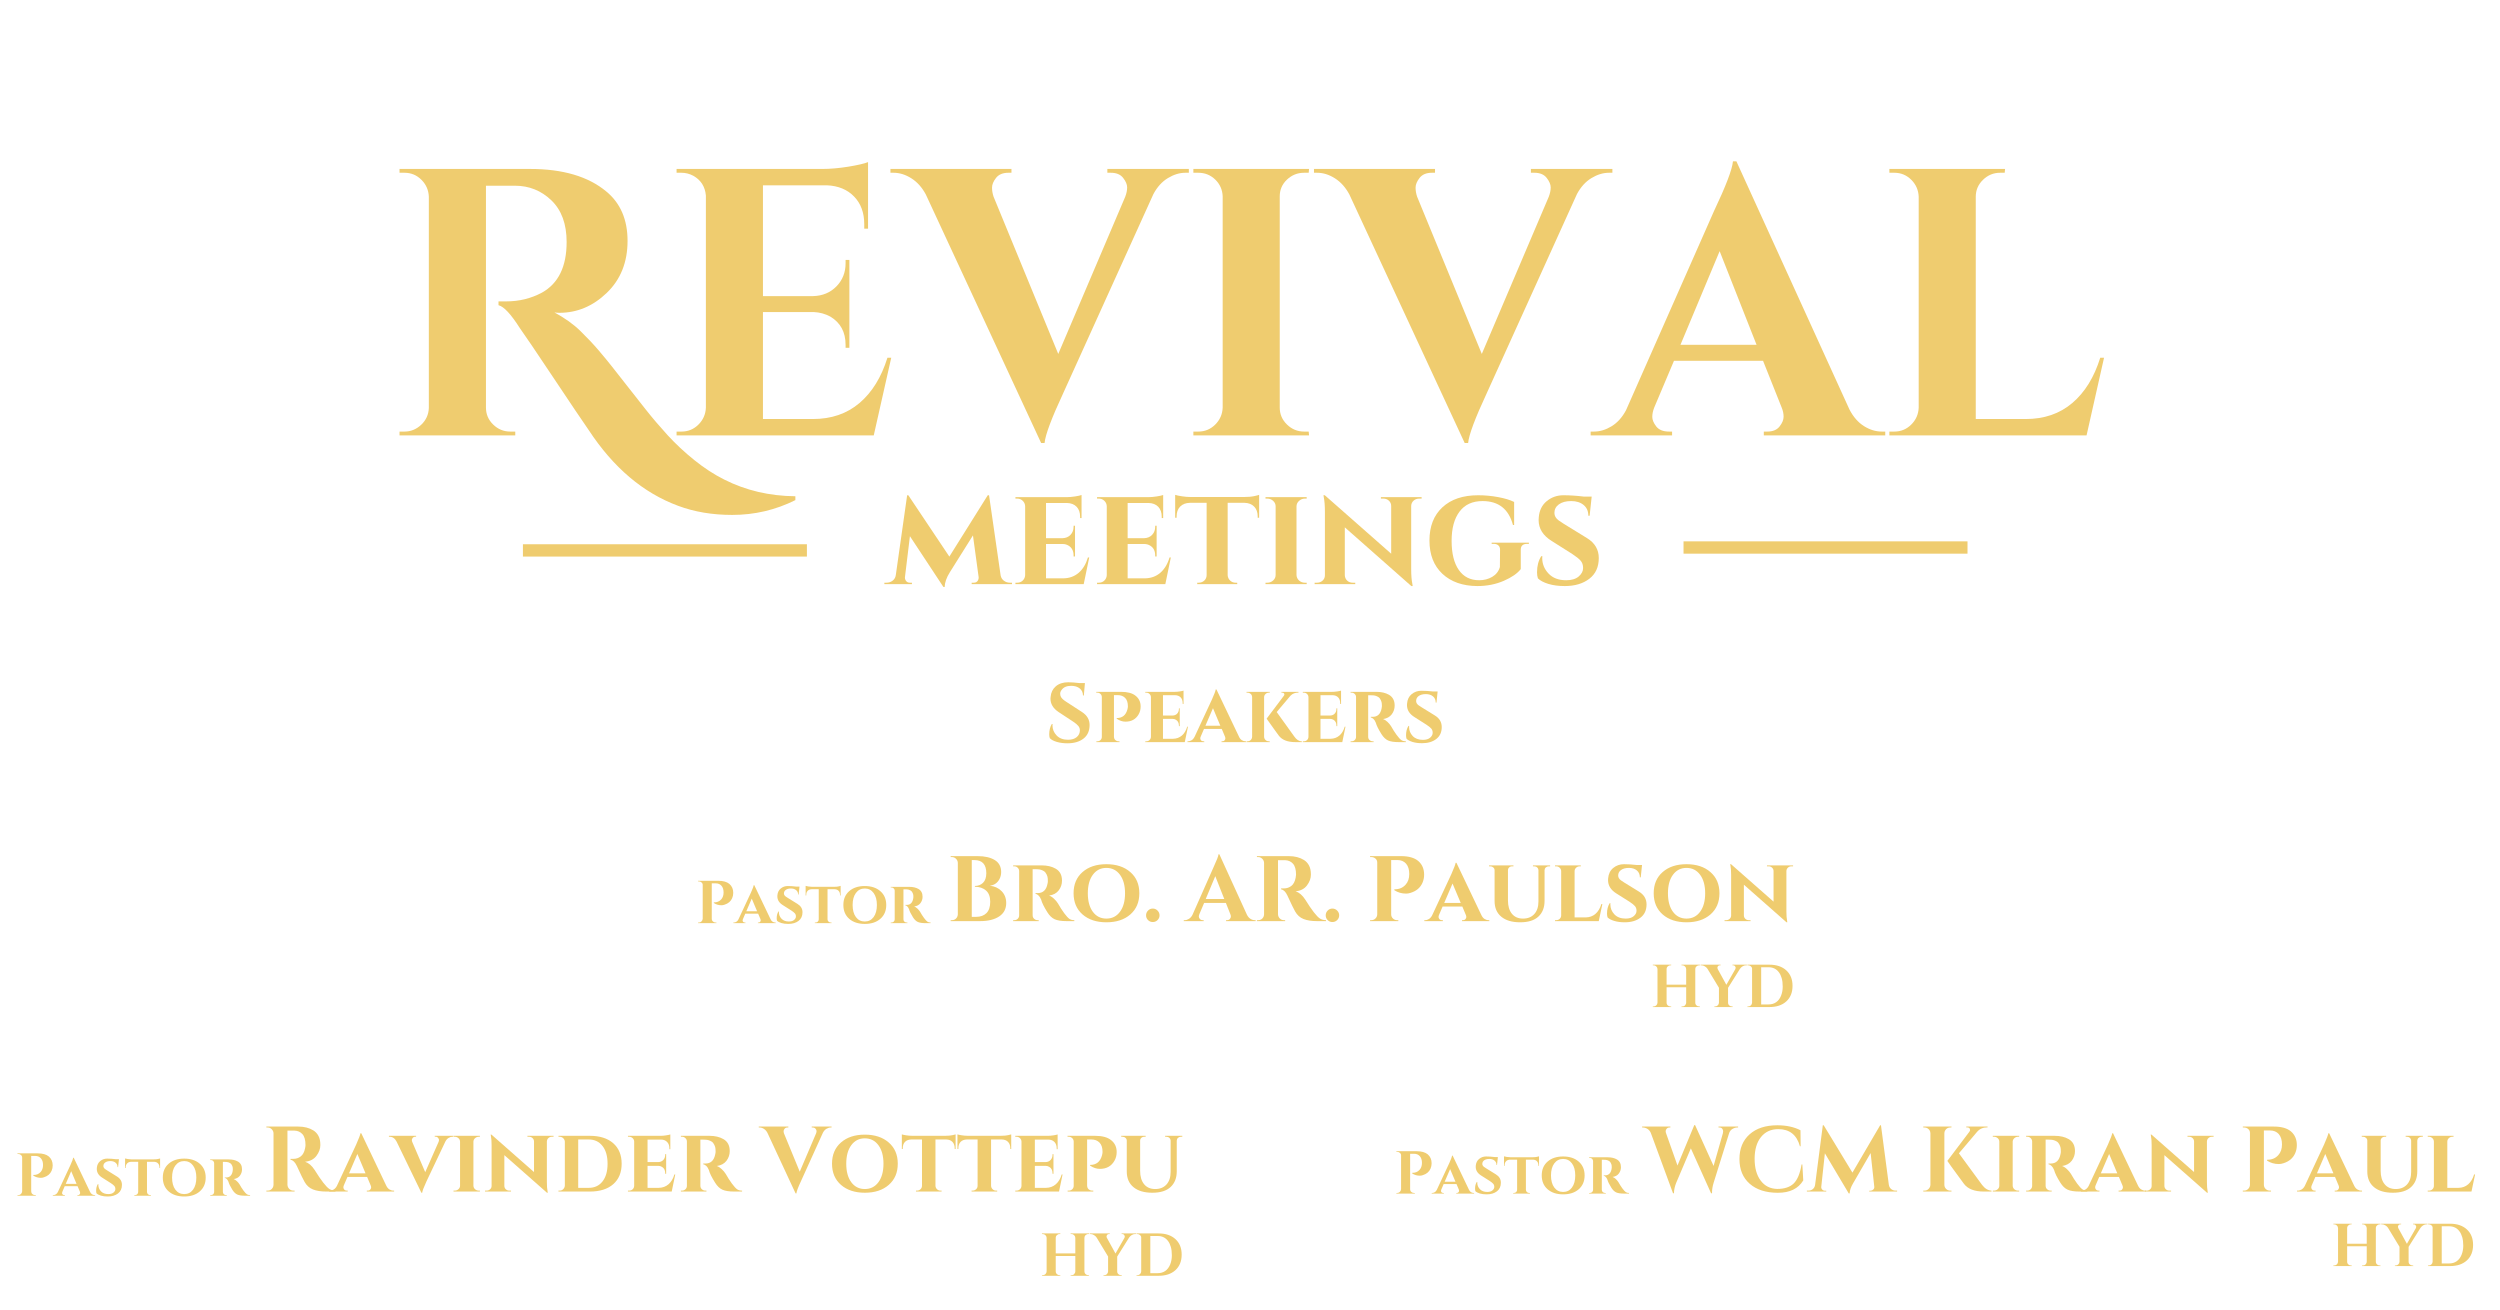 <svg xmlns="http://www.w3.org/2000/svg" xmlns:xlink="http://www.w3.org/1999/xlink" width="1013" zoomAndPan="magnify" viewBox="0 0 759.75 398.25" height="531" preserveAspectRatio="xMidYMid meet" version="1.0"><defs><g/><clipPath id="b87c0f76cb"><rect x="0" width="525" y="0" height="157"/></clipPath><clipPath id="4bd4e00430"><path d="M 0.645 16 L 40 16 L 40 45 L 0.645 45 Z M 0.645 16 " clip-rule="nonzero"/></clipPath><clipPath id="512f012edb"><rect x="0" width="221" y="0" height="61"/></clipPath><clipPath id="d0218a9c98"><path d="M 59 7 L 72.285 7 L 72.285 19 L 59 19 Z M 59 7 " clip-rule="nonzero"/></clipPath><clipPath id="e2ba388941"><rect x="0" width="73" y="0" height="26"/></clipPath><clipPath id="16e3f77864"><path d="M 30 5 L 44.914 5 L 44.914 19 L 30 19 Z M 30 5 " clip-rule="nonzero"/></clipPath><clipPath id="d3c755363b"><rect x="0" width="45" y="0" height="26"/></clipPath><clipPath id="7d6431bc1d"><path d="M 59 7 L 72.496 7 L 72.496 19 L 59 19 Z M 59 7 " clip-rule="nonzero"/></clipPath><clipPath id="66bc668998"><rect x="0" width="73" y="0" height="26"/></clipPath><clipPath id="6c73b09e5e"><rect x="0" width="45" y="0" height="26"/></clipPath><clipPath id="e2c90a1ccd"><rect x="0" width="123" y="0" height="36"/></clipPath><clipPath id="71f2189dde"><rect x="0" width="73" y="0" height="26"/></clipPath><clipPath id="8c89130b74"><rect x="0" width="45" y="0" height="27"/></clipPath></defs><g transform="matrix(1, 0, 0, 1, 116, 19)"><g clip-path="url(#b87c0f76cb)"><g fill="#efcc6f" fill-opacity="1"><g transform="translate(0.214, 113.313)"><g><path d="M 125.5 19.672 C 119.488 22.672 113.086 24.172 106.297 24.172 C 100.285 24.172 94.812 23.25 89.875 21.406 C 79.238 17.469 70.176 9.789 62.688 -1.625 C 60.758 -4.395 57.176 -9.711 51.938 -17.578 C 46.695 -25.441 43.301 -30.457 41.75 -32.625 C 39.051 -36.863 36.895 -39.176 35.281 -39.562 L 35.281 -40.719 C 35.352 -40.719 35.445 -40.719 35.562 -40.719 C 35.688 -40.719 35.82 -40.719 35.969 -40.719 C 36.125 -40.719 36.281 -40.719 36.438 -40.719 C 36.594 -40.719 36.785 -40.719 37.016 -40.719 C 37.242 -40.719 37.438 -40.719 37.594 -40.719 C 41.531 -40.719 45.156 -41.602 48.469 -43.375 C 53.477 -46.156 55.984 -51.285 55.984 -58.766 C 55.984 -64.234 54.441 -68.453 51.359 -71.422 C 48.273 -74.391 44.57 -75.875 40.25 -75.875 L 31.469 -75.875 L 31.469 -8.438 C 31.469 -6.438 32.195 -4.723 33.656 -3.297 C 35.125 -1.867 36.859 -1.156 38.859 -1.156 L 40.375 -1.156 L 40.375 0 L 5.203 0 L 5.203 -1.156 L 6.703 -1.156 C 8.629 -1.156 10.328 -1.848 11.797 -3.234 C 13.266 -4.629 14.035 -6.328 14.109 -8.328 L 14.109 -72.531 C 14.035 -74.531 13.285 -76.242 11.859 -77.672 C 10.43 -79.098 8.711 -79.812 6.703 -79.812 L 5.203 -79.812 L 5.203 -80.969 L 44.875 -80.969 C 54.82 -80.969 62.535 -78.691 68.016 -74.141 C 72.336 -70.598 74.5 -65.586 74.5 -59.109 C 74.5 -52.629 72.395 -47.363 68.188 -43.312 C 63.988 -39.27 59.188 -37.25 53.781 -37.25 C 53.32 -37.25 52.82 -37.285 52.281 -37.359 C 55.445 -35.66 58.086 -33.77 60.203 -31.688 C 62.328 -29.613 64.176 -27.648 65.75 -25.797 C 67.332 -23.941 68.68 -22.301 69.797 -20.875 C 70.922 -19.445 72.406 -17.555 74.25 -15.203 C 76.102 -12.859 78.031 -10.41 80.031 -7.859 C 82.039 -5.316 84.258 -2.711 86.688 -0.047 C 89.125 2.609 91.828 5.129 94.797 7.516 C 97.766 9.91 100.789 11.879 103.875 13.422 C 110.426 16.734 117.633 18.426 125.5 18.5 Z M 125.5 19.672 "/></g></g></g><g fill="#efcc6f" fill-opacity="1"><g transform="translate(84.753, 113.313)"><g><path d="M 6.359 -1.156 C 8.367 -1.156 10.086 -1.867 11.516 -3.297 C 12.941 -4.723 13.691 -6.438 13.766 -8.438 L 13.766 -72.875 C 13.535 -75.57 12.266 -77.578 9.953 -78.891 C 8.797 -79.504 7.598 -79.812 6.359 -79.812 L 4.859 -79.812 L 4.859 -80.969 L 49.156 -80.969 C 51.551 -80.969 54.176 -81.195 57.031 -81.656 C 59.883 -82.125 61.891 -82.586 63.047 -83.047 L 63.047 -62.812 L 61.891 -62.812 L 61.891 -64.203 C 61.891 -67.672 60.863 -70.461 58.812 -72.578 C 56.77 -74.703 54.016 -75.844 50.547 -76 L 31.109 -76 L 31.109 -42.328 L 46.391 -42.328 C 49.242 -42.41 51.594 -43.395 53.438 -45.281 C 55.289 -47.176 56.219 -49.508 56.219 -52.281 L 56.219 -53.328 L 57.375 -53.328 L 57.375 -26.609 L 56.219 -26.609 L 56.219 -27.531 C 56.219 -31.383 54.676 -34.238 51.594 -36.094 C 50.051 -36.938 48.352 -37.398 46.5 -37.484 L 31.109 -37.484 L 31.109 -4.969 L 46.266 -4.969 C 51.898 -4.969 56.625 -6.586 60.438 -9.828 C 64.258 -13.066 67.094 -17.656 68.938 -23.594 L 70.094 -23.594 L 64.781 0 L 4.859 0 L 4.859 -1.156 Z M 6.359 -1.156 "/></g></g></g><g fill="#efcc6f" fill-opacity="1"><g transform="translate(157.728, 113.313)"><g><path d="M 87.562 -79.812 L 86.516 -79.812 C 84.742 -79.812 82.969 -79.27 81.188 -78.188 C 79.414 -77.113 77.953 -75.5 76.797 -73.344 L 49.391 -12.844 C 45.836 -5.207 43.945 -0.156 43.719 2.312 L 42.672 2.312 L 7.625 -73.219 C 6.469 -75.375 5.004 -77.008 3.234 -78.125 C 1.461 -79.25 -0.348 -79.812 -2.203 -79.812 L -3.125 -79.812 L -3.125 -80.969 L 33.656 -80.969 L 33.656 -79.812 L 32.734 -79.812 C 31.035 -79.812 29.781 -79.289 28.969 -78.25 C 28.156 -77.207 27.75 -76.223 27.75 -75.297 C 27.75 -74.379 27.906 -73.457 28.219 -72.531 L 47.875 -24.75 L 68.234 -72.531 C 68.617 -73.531 68.812 -74.473 68.812 -75.359 C 68.812 -76.242 68.406 -77.207 67.594 -78.25 C 66.789 -79.289 65.539 -79.812 63.844 -79.812 L 62.797 -79.812 L 62.797 -80.969 L 87.562 -80.969 Z M 87.562 -79.812 "/></g></g></g><g fill="#efcc6f" fill-opacity="1"><g transform="translate(241.804, 113.313)"><g><path d="M 6.359 -1.156 C 8.367 -1.156 10.086 -1.867 11.516 -3.297 C 12.941 -4.723 13.691 -6.438 13.766 -8.438 L 13.766 -72.641 C 13.691 -74.648 12.941 -76.348 11.516 -77.734 C 10.086 -79.117 8.367 -79.812 6.359 -79.812 L 4.859 -79.812 L 4.859 -80.969 L 40.016 -80.969 L 39.906 -79.812 L 38.516 -79.812 C 36.516 -79.812 34.781 -79.117 33.312 -77.734 C 31.844 -76.348 31.109 -74.648 31.109 -72.641 L 31.109 -8.438 C 31.109 -6.438 31.844 -4.723 33.312 -3.297 C 34.781 -1.867 36.516 -1.156 38.516 -1.156 L 39.906 -1.156 L 40.016 0 L 4.859 0 L 4.859 -1.156 Z M 6.359 -1.156 "/></g></g></g><g fill="#efcc6f" fill-opacity="1"><g transform="translate(286.444, 113.313)"><g><path d="M 87.562 -79.812 L 86.516 -79.812 C 84.742 -79.812 82.969 -79.27 81.188 -78.188 C 79.414 -77.113 77.953 -75.5 76.797 -73.344 L 49.391 -12.844 C 45.836 -5.207 43.945 -0.156 43.719 2.312 L 42.672 2.312 L 7.625 -73.219 C 6.469 -75.375 5.004 -77.008 3.234 -78.125 C 1.461 -79.25 -0.348 -79.812 -2.203 -79.812 L -3.125 -79.812 L -3.125 -80.969 L 33.656 -80.969 L 33.656 -79.812 L 32.734 -79.812 C 31.035 -79.812 29.781 -79.289 28.969 -78.25 C 28.156 -77.207 27.75 -76.223 27.75 -75.297 C 27.75 -74.379 27.906 -73.457 28.219 -72.531 L 47.875 -24.75 L 68.234 -72.531 C 68.617 -73.531 68.812 -74.473 68.812 -75.359 C 68.812 -76.242 68.406 -77.207 67.594 -78.25 C 66.789 -79.289 65.539 -79.812 63.844 -79.812 L 62.797 -79.812 L 62.797 -80.969 L 87.562 -80.969 Z M 87.562 -79.812 "/></g></g></g><g fill="#efcc6f" fill-opacity="1"><g transform="translate(370.521, 113.313)"><g><path d="M 85.359 -1.156 L 86.406 -1.156 L 86.406 0 L 49.5 0 L 49.5 -1.156 L 50.547 -1.156 C 52.242 -1.156 53.492 -1.676 54.297 -2.719 C 55.109 -3.758 55.516 -4.742 55.516 -5.672 C 55.516 -6.598 55.32 -7.52 54.938 -8.438 L 49.266 -22.672 L 22.203 -22.672 L 16.188 -8.438 C 15.801 -7.438 15.609 -6.492 15.609 -5.609 C 15.609 -4.723 16.008 -3.758 16.812 -2.719 C 17.625 -1.676 18.922 -1.156 20.703 -1.156 L 21.625 -1.156 L 21.625 0 L -3.125 0 L -3.125 -1.156 L -2.094 -1.156 C -0.312 -1.156 1.461 -1.691 3.234 -2.766 C 5.004 -3.848 6.469 -5.473 7.625 -7.641 L 34.344 -68.125 C 37.969 -75.758 39.895 -80.812 40.125 -83.281 L 41.172 -83.281 L 75.531 -7.859 C 76.688 -5.629 78.148 -3.953 79.922 -2.828 C 81.691 -1.711 83.504 -1.156 85.359 -1.156 Z M 24.172 -27.531 L 47.297 -27.531 L 36.078 -55.984 Z M 24.172 -27.531 "/></g></g></g><g fill="#efcc6f" fill-opacity="1"><g transform="translate(453.325, 113.313)"><g><path d="M 6.359 -1.156 C 8.367 -1.156 10.086 -1.867 11.516 -3.297 C 12.941 -4.723 13.691 -6.438 13.766 -8.438 L 13.766 -72.531 C 13.691 -74.531 12.941 -76.242 11.516 -77.672 C 10.086 -79.098 8.367 -79.812 6.359 -79.812 L 4.859 -79.812 L 4.859 -80.969 L 40.016 -80.969 L 39.906 -79.812 L 38.516 -79.812 C 36.516 -79.812 34.781 -79.098 33.312 -77.672 C 31.844 -76.242 31.109 -74.531 31.109 -72.531 L 31.109 -4.969 L 46.266 -4.969 C 51.898 -4.969 56.625 -6.586 60.438 -9.828 C 64.258 -13.066 67.094 -17.656 68.938 -23.594 L 70.094 -23.594 L 64.781 0 L 4.859 0 L 4.859 -1.156 Z M 6.359 -1.156 "/></g></g></g></g></g><g transform="matrix(1, 0, 0, 1, 268, 134)"><g clip-path="url(#512f012edb)"><g clip-path="url(#4bd4e00430)"><g fill="#efcc6f" fill-opacity="1"><g transform="translate(1.071, 43.525)"><g><path d="M 37.859 -0.438 L 38.469 -0.438 L 38.469 0 L 26.219 0 L 26.219 -0.438 L 26.844 -0.438 C 27.395 -0.438 27.797 -0.629 28.047 -1.016 C 28.297 -1.398 28.391 -1.797 28.328 -2.203 L 26.609 -14.812 L 19.609 -3.656 C 18.555 -1.977 18.031 -0.477 18.031 0.844 L 17.625 0.844 L 7.453 -14.578 L 5.953 -2.203 C 5.891 -1.797 5.988 -1.398 6.25 -1.016 C 6.52 -0.629 6.922 -0.438 7.453 -0.438 L 8.062 -0.438 L 8.062 0 L -0.312 0 L -0.312 -0.438 L 0.312 -0.438 C 1.039 -0.438 1.676 -0.648 2.219 -1.078 C 2.77 -1.504 3.086 -2.082 3.172 -2.812 L 6.609 -27.016 L 6.969 -27.016 L 19.438 -8.375 L 31.109 -27.016 L 31.5 -27.016 L 35.031 -2.594 C 35.176 -1.926 35.516 -1.398 36.047 -1.016 C 36.578 -0.629 37.18 -0.438 37.859 -0.438 Z M 37.859 -0.438 "/></g></g></g></g><g fill="#efcc6f" fill-opacity="1"><g transform="translate(39.09, 43.525)"><g><path d="M 22.25 0 L 1.5 0 L 1.5 -0.438 L 2.031 -0.438 C 2.707 -0.438 3.27 -0.656 3.719 -1.094 C 4.176 -1.539 4.422 -2.086 4.453 -2.734 L 4.453 -23.703 C 4.422 -24.348 4.176 -24.891 3.719 -25.328 C 3.27 -25.773 2.707 -26 2.031 -26 L 1.5 -26 L 1.5 -26.438 L 17.016 -26.438 C 17.805 -26.438 18.672 -26.508 19.609 -26.656 C 20.547 -26.801 21.207 -26.945 21.594 -27.094 L 21.594 -20.094 L 21.156 -20.094 L 21.156 -20.484 C 21.156 -21.773 20.801 -22.785 20.094 -23.516 C 19.383 -24.254 18.398 -24.641 17.141 -24.672 L 10.797 -24.672 L 10.797 -13.969 L 15.812 -13.969 C 16.812 -14 17.617 -14.336 18.234 -14.984 C 18.859 -15.629 19.172 -16.453 19.172 -17.453 L 19.172 -17.75 L 19.609 -17.75 L 19.609 -8.422 L 19.172 -8.422 L 19.172 -8.719 C 19.172 -10.102 18.656 -11.102 17.625 -11.719 C 17.094 -12.039 16.504 -12.203 15.859 -12.203 L 10.797 -12.203 L 10.797 -1.766 L 16.078 -1.766 C 17.898 -1.797 19.445 -2.359 20.719 -3.453 C 22 -4.555 22.938 -6.109 23.531 -8.109 L 23.922 -8.109 Z M 22.25 0 "/></g></g></g><g fill="#efcc6f" fill-opacity="1"><g transform="translate(63.893, 43.525)"><g><path d="M 22.25 0 L 1.5 0 L 1.5 -0.438 L 2.031 -0.438 C 2.707 -0.438 3.27 -0.656 3.719 -1.094 C 4.176 -1.539 4.422 -2.086 4.453 -2.734 L 4.453 -23.703 C 4.422 -24.348 4.176 -24.891 3.719 -25.328 C 3.27 -25.773 2.707 -26 2.031 -26 L 1.5 -26 L 1.5 -26.438 L 17.016 -26.438 C 17.805 -26.438 18.672 -26.508 19.609 -26.656 C 20.547 -26.801 21.207 -26.945 21.594 -27.094 L 21.594 -20.094 L 21.156 -20.094 L 21.156 -20.484 C 21.156 -21.773 20.801 -22.785 20.094 -23.516 C 19.383 -24.254 18.398 -24.641 17.141 -24.672 L 10.797 -24.672 L 10.797 -13.969 L 15.812 -13.969 C 16.812 -14 17.617 -14.336 18.234 -14.984 C 18.859 -15.629 19.172 -16.453 19.172 -17.453 L 19.172 -17.75 L 19.609 -17.75 L 19.609 -8.422 L 19.172 -8.422 L 19.172 -8.719 C 19.172 -10.102 18.656 -11.102 17.625 -11.719 C 17.094 -12.039 16.504 -12.203 15.859 -12.203 L 10.797 -12.203 L 10.797 -1.766 L 16.078 -1.766 C 17.898 -1.797 19.445 -2.359 20.719 -3.453 C 22 -4.555 22.938 -6.109 23.531 -8.109 L 23.922 -8.109 Z M 22.25 0 "/></g></g></g><g fill="#efcc6f" fill-opacity="1"><g transform="translate(88.696, 43.525)"><g><path d="M 25.516 -20.188 L 25.516 -20.578 C 25.516 -21.836 25.16 -22.832 24.453 -23.562 C 23.742 -24.301 22.758 -24.688 21.5 -24.719 L 16.391 -24.719 L 16.391 -2.734 C 16.422 -2.086 16.672 -1.539 17.141 -1.094 C 17.609 -0.656 18.164 -0.438 18.812 -0.438 L 19.297 -0.438 L 19.297 0 L 7.141 0 L 7.141 -0.438 L 7.578 -0.438 C 8.254 -0.438 8.828 -0.656 9.297 -1.094 C 9.766 -1.539 10 -2.102 10 -2.781 L 10 -24.719 L 4.938 -24.719 C 3.645 -24.688 2.645 -24.301 1.938 -23.562 C 1.227 -22.832 0.875 -21.836 0.875 -20.578 L 0.875 -20.188 L 0.438 -20.188 L 0.438 -27.141 C 0.852 -26.992 1.535 -26.848 2.484 -26.703 C 3.441 -26.555 4.301 -26.484 5.062 -26.484 L 21.328 -26.484 C 22.617 -26.484 23.68 -26.578 24.516 -26.766 C 25.359 -26.953 25.836 -27.078 25.953 -27.141 L 25.953 -20.188 Z M 25.516 -20.188 "/></g></g></g><g fill="#efcc6f" fill-opacity="1"><g transform="translate(115.085, 43.525)"><g><path d="M 1.5 -0.438 L 2.031 -0.438 C 2.727 -0.438 3.328 -0.664 3.828 -1.125 C 4.328 -1.582 4.578 -2.133 4.578 -2.781 L 4.578 -23.656 C 4.578 -24.301 4.328 -24.852 3.828 -25.312 C 3.328 -25.77 2.727 -26 2.031 -26 L 1.5 -26 L 1.5 -26.438 L 14.016 -26.438 L 14.016 -26 L 13.484 -26 C 12.805 -26 12.219 -25.773 11.719 -25.328 C 11.219 -24.891 10.953 -24.348 10.922 -23.703 L 10.922 -2.781 C 10.953 -2.102 11.219 -1.539 11.719 -1.094 C 12.219 -0.656 12.805 -0.438 13.484 -0.438 L 14.016 -0.438 L 14.016 0 L 1.5 0 Z M 1.5 -0.438 "/></g></g></g><g fill="#efcc6f" fill-opacity="1"><g transform="translate(130.593, 43.525)"><g><path d="M 21.062 -26.438 L 33.438 -26.438 L 33.438 -26 L 32.688 -26 C 32.02 -26 31.457 -25.789 31 -25.375 C 30.539 -24.969 30.297 -24.441 30.266 -23.797 L 30.266 -4.531 C 30.266 -2.719 30.383 -1.223 30.625 -0.047 L 30.719 0.578 L 30.312 0.578 L 10.094 -17.266 L 10.094 -2.688 C 10.125 -2.039 10.363 -1.504 10.812 -1.078 C 11.27 -0.648 11.836 -0.438 12.516 -0.438 L 13.266 -0.438 L 13.266 0 L 0.922 0 L 0.922 -0.438 L 1.625 -0.438 C 2.301 -0.438 2.875 -0.648 3.344 -1.078 C 3.812 -1.504 4.047 -2.039 4.047 -2.688 L 4.047 -22.078 C 4.047 -23.836 3.93 -25.289 3.703 -26.438 L 3.609 -27.047 L 4.016 -27.016 L 24.188 -9.25 L 24.188 -23.75 C 24.188 -24.395 23.957 -24.93 23.5 -25.359 C 23.051 -25.785 22.488 -26 21.812 -26 L 21.062 -26 Z M 21.062 -26.438 "/></g></g></g><g fill="#efcc6f" fill-opacity="1"><g transform="translate(164.911, 43.525)"><g><path d="M 5.438 -3.141 C 2.812 -5.598 1.5 -8.973 1.5 -13.266 C 1.5 -17.555 2.812 -20.922 5.438 -23.359 C 8.07 -25.797 11.691 -27.016 16.297 -27.016 C 18.359 -27.016 20.383 -26.828 22.375 -26.453 C 24.375 -26.086 25.992 -25.598 27.234 -24.984 L 27.234 -17.984 L 26.875 -17.984 C 25.582 -22.828 22.5 -25.25 17.625 -25.25 C 14.57 -25.25 12.242 -24.18 10.641 -22.047 C 9.035 -19.922 8.234 -16.957 8.234 -13.156 C 8.234 -9.352 8.961 -6.406 10.422 -4.312 C 11.879 -2.227 13.941 -1.188 16.609 -1.188 C 18.078 -1.188 19.398 -1.531 20.578 -2.219 C 21.754 -2.914 22.531 -3.91 22.906 -5.203 L 22.953 -10.484 C 22.953 -11.047 22.781 -11.477 22.438 -11.781 C 22.102 -12.094 21.629 -12.25 21.016 -12.25 L 20.406 -12.25 L 20.406 -12.609 L 31.719 -12.609 L 31.719 -12.25 L 31.203 -12.25 C 29.898 -12.25 29.25 -11.66 29.25 -10.484 L 29.25 -4.578 C 28.227 -3.254 26.5 -2.062 24.062 -1 C 21.625 0.051 18.945 0.578 16.031 0.578 C 11.602 0.547 8.07 -0.691 5.438 -3.141 Z M 5.438 -3.141 "/></g></g></g><g fill="#efcc6f" fill-opacity="1"><g transform="translate(197.072, 43.525)"><g><path d="M 2.031 -3.609 C 2.031 -5.523 2.457 -7.156 3.312 -8.5 L 3.656 -8.5 C 3.625 -8.301 3.609 -8.113 3.609 -7.938 C 3.609 -6.145 4.25 -4.57 5.531 -3.219 C 6.812 -1.863 8.598 -1.188 10.891 -1.188 C 12.523 -1.188 13.789 -1.566 14.688 -2.328 C 15.582 -3.098 16.031 -3.953 16.031 -4.891 C 16.031 -5.828 15.773 -6.582 15.266 -7.156 C 14.754 -7.727 13.91 -8.398 12.734 -9.172 L 6.484 -13.125 C 3.836 -14.77 2.516 -16.883 2.516 -19.469 C 2.516 -19.738 2.531 -20.02 2.562 -20.312 C 2.727 -22.395 3.531 -24.031 4.969 -25.219 C 6.414 -26.414 8.113 -27.016 10.062 -27.016 C 12.02 -27.016 14.086 -26.879 16.266 -26.609 L 18.641 -26.609 L 18.016 -20.797 L 17.625 -20.797 C 17.625 -22.18 17.145 -23.27 16.188 -24.062 C 15.238 -24.852 13.977 -25.25 12.406 -25.25 C 10.832 -25.25 9.586 -24.914 8.672 -24.25 C 7.766 -23.594 7.312 -22.723 7.312 -21.641 C 7.312 -20.754 7.754 -19.988 8.641 -19.344 C 8.992 -19.082 9.504 -18.742 10.172 -18.328 L 17.188 -14.016 C 19.594 -12.547 20.797 -10.52 20.797 -7.938 C 20.797 -5.195 19.832 -3.094 17.906 -1.625 C 15.988 -0.156 13.5 0.578 10.438 0.578 C 8.562 0.578 6.906 0.359 5.469 -0.078 C 4.031 -0.523 2.973 -1.086 2.297 -1.766 C 2.117 -2.297 2.031 -2.91 2.031 -3.609 Z M 2.031 -3.609 "/></g></g></g></g></g><path stroke-linecap="butt" transform="matrix(0.749, 0, 0, 0.749, 511.624, 164.515)" fill="none" stroke-linejoin="miter" d="M 0.001 2.5 L 115.223 2.5 " stroke="#efcc6f" stroke-width="5" stroke-opacity="1" stroke-miterlimit="4"/><path stroke-linecap="butt" transform="matrix(0.749, 0, 0, 0.749, 158.915, 165.398)" fill="none" stroke-linejoin="miter" d="M -0.001 2.5 L 115.226 2.5 " stroke="#efcc6f" stroke-width="5" stroke-opacity="1" stroke-miterlimit="4"/><g transform="matrix(1, 0, 0, 1, 4, 345)"><g clip-path="url(#e2ba388941)"><g fill="#efcc6f" fill-opacity="1"><g transform="translate(0.483, 18.382)"><g><path d="M 11.531 -9.203 C 11.531 -8.629 11.422 -8.094 11.203 -7.594 C 10.785 -6.625 10.008 -5.961 8.875 -5.609 C 8.551 -5.492 8.25 -5.438 7.969 -5.438 C 7.094 -5.438 6.312 -5.664 5.625 -6.125 L 5.625 -6.312 C 6.539 -6.281 7.285 -6.578 7.859 -7.203 C 8.348 -7.742 8.594 -8.453 8.594 -9.328 C 8.594 -10.203 8.379 -10.879 7.953 -11.359 C 7.523 -11.848 6.953 -12.094 6.234 -12.094 L 5 -12.094 L 5 -1.344 C 5 -1.02 5.113 -0.742 5.344 -0.516 C 5.582 -0.297 5.859 -0.188 6.172 -0.188 L 6.422 -0.188 L 6.422 0 L 0.828 0 L 0.828 -0.188 L 1.062 -0.188 C 1.383 -0.188 1.656 -0.297 1.875 -0.516 C 2.102 -0.742 2.227 -1.02 2.25 -1.344 L 2.25 -11.625 C 2.25 -11.926 2.129 -12.176 1.891 -12.375 C 1.66 -12.582 1.383 -12.688 1.062 -12.688 L 0.828 -12.688 L 0.828 -12.875 L 6.969 -12.875 C 8.469 -12.875 9.598 -12.555 10.359 -11.922 C 11.141 -11.242 11.531 -10.336 11.531 -9.203 Z M 11.531 -9.203 "/></g></g></g><g fill="#efcc6f" fill-opacity="1"><g transform="translate(12.529, 18.382)"><g><path d="M 12.25 -0.188 L 12.391 -0.188 L 12.391 0 L 6.984 0 L 6.984 -0.188 L 7.125 -0.188 C 7.375 -0.188 7.551 -0.258 7.656 -0.406 C 7.77 -0.551 7.828 -0.688 7.828 -0.812 C 7.828 -0.938 7.805 -1.066 7.766 -1.203 L 7.047 -2.891 L 3.141 -2.891 L 2.406 -1.172 C 2.352 -1.055 2.328 -0.93 2.328 -0.797 C 2.328 -0.672 2.383 -0.535 2.5 -0.391 C 2.625 -0.254 2.805 -0.188 3.047 -0.188 L 3.203 -0.188 L 3.203 0 L -0.484 0 L -0.484 -0.188 L -0.328 -0.188 C -0.078 -0.188 0.176 -0.266 0.438 -0.422 C 0.695 -0.578 0.906 -0.816 1.062 -1.141 L 4.875 -9.312 C 5.414 -10.52 5.695 -11.266 5.719 -11.547 L 5.875 -11.547 L 10.812 -1.219 C 10.969 -0.863 11.176 -0.602 11.438 -0.438 C 11.707 -0.27 11.977 -0.188 12.25 -0.188 Z M 3.453 -3.609 L 6.734 -3.609 L 5.109 -7.453 Z M 3.453 -3.609 "/></g></g></g><g fill="#efcc6f" fill-opacity="1"><g transform="translate(24.371, 18.382)"><g><path d="M 0.844 -1.516 C 0.844 -2.305 1.02 -2.984 1.375 -3.547 L 1.531 -3.547 C 1.52 -3.461 1.516 -3.383 1.516 -3.312 C 1.516 -2.562 1.781 -1.906 2.312 -1.344 C 2.844 -0.781 3.586 -0.5 4.547 -0.5 C 5.234 -0.5 5.758 -0.656 6.125 -0.969 C 6.5 -1.289 6.688 -1.645 6.688 -2.031 C 6.688 -2.426 6.578 -2.742 6.359 -2.984 C 6.148 -3.223 5.801 -3.504 5.312 -3.828 L 2.703 -5.484 C 1.598 -6.172 1.047 -7.051 1.047 -8.125 C 1.047 -8.238 1.051 -8.359 1.062 -8.484 C 1.133 -9.348 1.473 -10.031 2.078 -10.531 C 2.68 -11.031 3.391 -11.281 4.203 -11.281 C 5.016 -11.281 5.875 -11.223 6.781 -11.109 L 7.781 -11.109 L 7.516 -8.688 L 7.359 -8.688 C 7.359 -9.258 7.156 -9.707 6.75 -10.031 C 6.352 -10.363 5.828 -10.531 5.172 -10.531 C 4.516 -10.531 3.992 -10.391 3.609 -10.109 C 3.234 -9.836 3.047 -9.477 3.047 -9.031 C 3.047 -8.664 3.234 -8.348 3.609 -8.078 C 3.754 -7.961 3.969 -7.82 4.25 -7.656 L 7.172 -5.844 C 8.18 -5.227 8.688 -4.383 8.688 -3.312 C 8.688 -2.164 8.281 -1.285 7.469 -0.672 C 6.664 -0.066 5.629 0.234 4.359 0.234 C 3.578 0.234 2.883 0.145 2.281 -0.031 C 1.676 -0.219 1.234 -0.453 0.953 -0.734 C 0.879 -0.953 0.844 -1.211 0.844 -1.516 Z M 0.844 -1.516 "/></g></g></g><g fill="#efcc6f" fill-opacity="1"><g transform="translate(33.824, 18.382)"><g><path d="M 10.641 -8.422 L 10.641 -8.594 C 10.641 -9.113 10.492 -9.523 10.203 -9.828 C 9.91 -10.141 9.5 -10.301 8.969 -10.312 L 6.844 -10.312 L 6.844 -1.141 C 6.852 -0.867 6.957 -0.641 7.156 -0.453 C 7.352 -0.273 7.586 -0.188 7.859 -0.188 L 8.062 -0.188 L 8.062 0 L 2.984 0 L 2.984 -0.188 L 3.156 -0.188 C 3.445 -0.188 3.688 -0.273 3.875 -0.453 C 4.07 -0.641 4.172 -0.875 4.172 -1.156 L 4.172 -10.312 L 2.062 -10.312 C 1.52 -10.301 1.102 -10.141 0.812 -9.828 C 0.52 -9.523 0.375 -9.113 0.375 -8.594 L 0.375 -8.422 L 0.188 -8.422 L 0.188 -11.328 C 0.352 -11.266 0.633 -11.203 1.031 -11.141 C 1.438 -11.078 1.797 -11.047 2.109 -11.047 L 8.906 -11.047 C 9.438 -11.047 9.879 -11.086 10.234 -11.172 C 10.586 -11.254 10.785 -11.305 10.828 -11.328 L 10.828 -8.422 Z M 10.641 -8.422 "/></g></g></g><g fill="#efcc6f" fill-opacity="1"><g transform="translate(44.839, 18.382)"><g><path d="M 0.641 -5.516 C 0.641 -7.285 1.227 -8.688 2.406 -9.719 C 3.594 -10.758 5.172 -11.281 7.141 -11.281 C 9.109 -11.281 10.688 -10.758 11.875 -9.719 C 13.07 -8.688 13.672 -7.285 13.672 -5.516 C 13.672 -3.754 13.07 -2.352 11.875 -1.312 C 10.688 -0.281 9.113 0.234 7.156 0.234 C 5.195 0.234 3.617 -0.281 2.422 -1.312 C 1.234 -2.352 0.641 -3.754 0.641 -5.516 Z M 3.453 -5.516 C 3.453 -3.973 3.785 -2.75 4.453 -1.844 C 5.129 -0.945 6.023 -0.5 7.141 -0.5 C 8.266 -0.5 9.16 -0.945 9.828 -1.844 C 10.492 -2.75 10.828 -3.973 10.828 -5.516 C 10.828 -7.055 10.492 -8.273 9.828 -9.172 C 9.16 -10.078 8.266 -10.531 7.141 -10.531 C 6.023 -10.531 5.129 -10.078 4.453 -9.172 C 3.785 -8.273 3.453 -7.055 3.453 -5.516 Z M 3.453 -5.516 "/></g></g></g><g clip-path="url(#d0218a9c98)"><g fill="#efcc6f" fill-opacity="1"><g transform="translate(59.128, 18.382)"><g><path d="M 5.203 -10.281 L 4.609 -10.281 L 4.609 -1.156 C 4.609 -0.863 4.707 -0.629 4.906 -0.453 C 5.113 -0.273 5.348 -0.188 5.609 -0.188 L 5.812 -0.188 L 5.812 0 L 0.75 0 L 0.75 -0.188 L 0.969 -0.188 C 1.238 -0.188 1.469 -0.273 1.656 -0.453 C 1.852 -0.641 1.953 -0.867 1.953 -1.141 L 1.953 -9.891 C 1.953 -10.16 1.852 -10.383 1.656 -10.562 C 1.469 -10.75 1.25 -10.844 1 -10.844 L 0.75 -10.844 L 0.75 -11.031 L 6.406 -11.031 C 7.508 -11.031 8.43 -10.816 9.172 -10.391 C 10.004 -9.91 10.422 -9.117 10.422 -8.016 C 10.422 -7.305 10.207 -6.664 9.781 -6.094 C 9.352 -5.52 8.719 -5.176 7.875 -5.062 C 8.207 -4.945 8.535 -4.734 8.859 -4.422 C 9.18 -4.117 9.441 -3.812 9.641 -3.5 C 10.023 -2.801 10.43 -2.16 10.859 -1.578 C 11.297 -0.992 11.645 -0.613 11.906 -0.438 C 12.164 -0.27 12.488 -0.188 12.875 -0.188 L 12.875 0 L 11.328 0 C 10.305 0 9.523 -0.117 8.984 -0.359 C 8.441 -0.609 7.953 -1.078 7.516 -1.766 C 6.859 -2.816 6.453 -3.648 6.297 -4.266 C 6.141 -4.629 5.961 -4.906 5.766 -5.094 C 5.566 -5.281 5.375 -5.383 5.188 -5.406 L 5.188 -5.547 L 5.641 -5.547 C 6.68 -5.566 7.32 -6.18 7.562 -7.391 C 7.602 -7.578 7.625 -7.738 7.625 -7.875 C 7.625 -8.008 7.617 -8.195 7.609 -8.438 C 7.598 -8.676 7.52 -8.941 7.375 -9.234 C 7.238 -9.535 7.062 -9.754 6.844 -9.891 C 6.457 -10.129 6.066 -10.254 5.672 -10.266 C 5.535 -10.273 5.379 -10.281 5.203 -10.281 Z M 5.203 -10.281 "/></g></g></g></g></g></g><g fill="#efcc6f" fill-opacity="1"><g transform="translate(79.684, 362.113)"><g><path d="M 8.969 -18.516 L 7.766 -18.516 C 7.723 -18.516 7.691 -18.516 7.672 -18.516 L 7.672 -2.062 C 7.691 -1.57 7.875 -1.148 8.219 -0.797 C 8.57 -0.453 8.992 -0.281 9.484 -0.281 L 9.844 -0.281 L 9.844 0 L 1.266 0 L 1.266 -0.281 L 1.641 -0.281 C 2.316 -0.281 2.832 -0.57 3.188 -1.156 C 3.344 -1.414 3.426 -1.707 3.438 -2.031 L 3.438 -17.688 C 3.426 -18.176 3.242 -18.594 2.891 -18.938 C 2.547 -19.289 2.129 -19.469 1.641 -19.469 L 1.266 -19.469 L 1.266 -19.75 L 10.953 -19.75 C 12.773 -19.75 14.316 -19.352 15.578 -18.562 C 16.211 -18.164 16.719 -17.613 17.094 -16.906 C 17.477 -16.207 17.672 -15.285 17.672 -14.141 C 17.672 -13.004 17.273 -11.91 16.484 -10.859 C 15.691 -9.805 14.539 -9.207 13.031 -9.062 C 14.125 -8.695 15.086 -7.867 15.922 -6.578 C 17.953 -3.316 19.457 -1.379 20.438 -0.766 C 20.914 -0.461 21.523 -0.301 22.266 -0.281 L 22.266 0 L 19.5 0 C 17.863 0 16.504 -0.211 15.422 -0.641 C 14.336 -1.078 13.488 -1.844 12.875 -2.938 C 12.508 -3.551 11.727 -5.16 10.531 -7.766 C 10 -8.91 9.359 -9.539 8.609 -9.656 L 8.609 -9.938 L 9.484 -9.938 C 10.328 -9.938 11.07 -10.188 11.719 -10.688 C 12.375 -11.195 12.812 -12.023 13.031 -13.172 C 13.113 -13.566 13.156 -13.879 13.156 -14.109 C 13.156 -15.648 12.844 -16.766 12.219 -17.453 C 11.594 -18.141 10.789 -18.492 9.812 -18.516 C 9.625 -18.516 9.344 -18.516 8.969 -18.516 Z M 8.969 -18.516 "/></g></g></g><g fill="#efcc6f" fill-opacity="1"><g transform="translate(100.759, 362.113)"><g><path d="M 18.797 -0.281 L 19.016 -0.281 L 19.016 0 L 10.719 0 L 10.719 -0.281 L 10.953 -0.281 C 11.328 -0.281 11.598 -0.391 11.766 -0.609 C 11.941 -0.836 12.031 -1.047 12.031 -1.234 C 12.031 -1.43 11.988 -1.629 11.906 -1.828 L 10.812 -4.438 L 4.828 -4.438 L 3.703 -1.812 C 3.629 -1.625 3.594 -1.43 3.594 -1.234 C 3.594 -1.035 3.68 -0.828 3.859 -0.609 C 4.035 -0.391 4.312 -0.281 4.688 -0.281 L 4.906 -0.281 L 4.906 0 L -0.734 0 L -0.734 -0.281 L -0.5 -0.281 C -0.102 -0.281 0.285 -0.398 0.672 -0.641 C 1.066 -0.891 1.391 -1.258 1.641 -1.75 L 7.484 -14.281 C 8.305 -16.145 8.738 -17.289 8.781 -17.719 L 9.031 -17.719 L 16.594 -1.859 C 16.844 -1.316 17.164 -0.914 17.562 -0.656 C 17.969 -0.406 18.379 -0.281 18.797 -0.281 Z M 5.312 -5.531 L 10.328 -5.531 L 7.844 -11.422 Z M 5.312 -5.531 "/></g></g></g><g fill="#efcc6f" fill-opacity="1"><g transform="translate(118.928, 362.113)"><g><path d="M 18.797 -16.656 L 18.578 -16.656 C 18.18 -16.656 17.785 -16.535 17.391 -16.297 C 16.992 -16.055 16.672 -15.691 16.422 -15.203 L 10.672 -3.078 C 9.836 -1.266 9.406 -0.117 9.375 0.359 L 9.125 0.359 L 1.609 -15.156 C 1.098 -16.156 0.383 -16.656 -0.531 -16.656 L -0.734 -16.656 L -0.734 -16.938 L 7.531 -16.938 L 7.531 -16.672 L 7.312 -16.672 C 6.957 -16.672 6.688 -16.551 6.5 -16.312 C 6.32 -16.082 6.234 -15.867 6.234 -15.672 C 6.234 -15.473 6.273 -15.27 6.359 -15.062 L 10.297 -5.891 L 14.344 -15.062 C 14.438 -15.289 14.484 -15.5 14.484 -15.688 C 14.484 -15.875 14.391 -16.082 14.203 -16.312 C 14.023 -16.551 13.758 -16.672 13.406 -16.672 L 13.188 -16.672 L 13.188 -16.938 L 18.797 -16.938 Z M 18.797 -16.656 "/></g></g></g><g fill="#efcc6f" fill-opacity="1"><g transform="translate(136.871, 362.113)"><g><path d="M 0.953 -0.281 L 1.297 -0.281 C 1.742 -0.281 2.129 -0.426 2.453 -0.719 C 2.773 -1.008 2.938 -1.363 2.938 -1.781 L 2.938 -15.156 C 2.938 -15.57 2.773 -15.926 2.453 -16.219 C 2.129 -16.508 1.742 -16.656 1.297 -16.656 L 0.953 -16.656 L 0.953 -16.938 L 8.969 -16.938 L 8.969 -16.656 L 8.641 -16.656 C 8.203 -16.656 7.82 -16.508 7.5 -16.219 C 7.188 -15.938 7.02 -15.594 7 -15.188 L 7 -1.781 C 7.02 -1.344 7.188 -0.984 7.5 -0.703 C 7.82 -0.422 8.203 -0.281 8.641 -0.281 L 8.969 -0.281 L 8.969 0 L 0.953 0 Z M 0.953 -0.281 "/></g></g></g><g fill="#efcc6f" fill-opacity="1"><g transform="translate(146.802, 362.113)"><g><path d="M 13.484 -16.938 L 21.422 -16.938 L 21.422 -16.656 L 20.938 -16.656 C 20.508 -16.656 20.148 -16.52 19.859 -16.25 C 19.566 -15.988 19.41 -15.648 19.391 -15.234 L 19.391 -2.906 C 19.391 -1.738 19.461 -0.781 19.609 -0.031 L 19.672 0.359 L 19.422 0.359 L 6.469 -11.062 L 6.469 -1.719 C 6.477 -1.301 6.629 -0.957 6.922 -0.688 C 7.211 -0.414 7.578 -0.281 8.016 -0.281 L 8.5 -0.281 L 8.5 0 L 0.594 0 L 0.594 -0.281 L 1.047 -0.281 C 1.473 -0.281 1.836 -0.414 2.141 -0.688 C 2.441 -0.957 2.594 -1.301 2.594 -1.719 L 2.594 -14.141 C 2.594 -15.266 2.52 -16.195 2.375 -16.938 L 2.312 -17.328 L 2.562 -17.297 L 15.484 -5.922 L 15.484 -15.203 C 15.484 -15.617 15.336 -15.961 15.047 -16.234 C 14.766 -16.516 14.406 -16.656 13.969 -16.656 L 13.484 -16.656 Z M 13.484 -16.938 "/></g></g></g><g fill="#efcc6f" fill-opacity="1"><g transform="translate(168.78, 362.113)"><g><path d="M 17.578 -14.688 C 19.285 -13.188 20.141 -11.109 20.141 -8.453 C 20.141 -5.805 19.285 -3.734 17.578 -2.234 C 15.867 -0.742 13.5 0 10.469 0 L 0.938 0 L 0.938 -0.281 L 1.297 -0.281 C 1.734 -0.281 2.098 -0.43 2.391 -0.734 C 2.691 -1.035 2.852 -1.395 2.875 -1.812 L 2.875 -15.188 C 2.844 -15.594 2.676 -15.938 2.375 -16.219 C 2.07 -16.508 1.703 -16.656 1.266 -16.656 L 0.938 -16.656 L 0.938 -16.938 L 10.469 -16.938 C 13.5 -16.938 15.867 -16.188 17.578 -14.688 Z M 10.125 -1.125 C 11.895 -1.125 13.289 -1.77 14.312 -3.062 C 15.344 -4.363 15.859 -6.16 15.859 -8.453 C 15.859 -10.754 15.344 -12.555 14.312 -13.859 C 13.289 -15.172 11.895 -15.828 10.125 -15.828 L 6.938 -15.828 L 6.938 -1.125 Z M 10.125 -1.125 "/></g></g></g><g fill="#efcc6f" fill-opacity="1"><g transform="translate(189.883, 362.113)"><g><path d="M 14.25 0 L 0.953 0 L 0.953 -0.281 L 1.297 -0.281 C 1.734 -0.281 2.098 -0.422 2.391 -0.703 C 2.68 -0.984 2.832 -1.332 2.844 -1.75 L 2.844 -15.188 C 2.832 -15.594 2.68 -15.938 2.391 -16.219 C 2.098 -16.508 1.734 -16.656 1.297 -16.656 L 0.953 -16.656 L 0.953 -16.938 L 10.891 -16.938 C 11.398 -16.938 11.953 -16.984 12.547 -17.078 C 13.148 -17.172 13.578 -17.266 13.828 -17.359 L 13.828 -12.875 L 13.547 -12.875 L 13.547 -13.125 C 13.547 -13.945 13.316 -14.594 12.859 -15.062 C 12.41 -15.539 11.785 -15.785 10.984 -15.797 L 6.906 -15.797 L 6.906 -8.953 L 10.125 -8.953 C 10.77 -8.961 11.289 -9.176 11.688 -9.594 C 12.082 -10.008 12.281 -10.535 12.281 -11.172 L 12.281 -11.375 L 12.562 -11.375 L 12.562 -5.391 L 12.281 -5.391 L 12.281 -5.594 C 12.281 -6.469 11.945 -7.102 11.281 -7.5 C 10.945 -7.707 10.57 -7.812 10.156 -7.812 L 6.906 -7.812 L 6.906 -1.125 L 10.297 -1.125 C 11.461 -1.145 12.453 -1.504 13.266 -2.203 C 14.086 -2.91 14.688 -3.906 15.062 -5.188 L 15.328 -5.188 Z M 14.25 0 "/></g></g></g><g fill="#efcc6f" fill-opacity="1"><g transform="translate(205.766, 362.113)"><g><path d="M 7.984 -15.781 L 7.078 -15.781 L 7.078 -1.781 C 7.078 -1.32 7.234 -0.957 7.547 -0.688 C 7.859 -0.414 8.211 -0.281 8.609 -0.281 L 8.922 -0.281 L 8.922 0 L 1.156 0 L 1.156 -0.281 L 1.5 -0.281 C 1.906 -0.281 2.254 -0.422 2.547 -0.703 C 2.836 -0.984 2.984 -1.332 2.984 -1.75 L 2.984 -15.188 C 2.984 -15.594 2.836 -15.938 2.547 -16.219 C 2.254 -16.508 1.914 -16.656 1.531 -16.656 L 1.156 -16.656 L 1.156 -16.938 L 9.812 -16.938 C 11.508 -16.938 12.93 -16.602 14.078 -15.938 C 15.359 -15.207 16 -13.992 16 -12.297 C 16 -11.211 15.672 -10.234 15.016 -9.359 C 14.359 -8.484 13.379 -7.953 12.078 -7.766 C 12.586 -7.586 13.086 -7.266 13.578 -6.797 C 14.078 -6.328 14.477 -5.848 14.781 -5.359 C 15.383 -4.285 16.016 -3.301 16.672 -2.406 C 17.336 -1.52 17.867 -0.941 18.266 -0.672 C 18.672 -0.41 19.164 -0.281 19.75 -0.281 L 19.75 0 L 17.375 0 C 15.82 0 14.625 -0.188 13.781 -0.562 C 12.945 -0.938 12.203 -1.648 11.547 -2.703 C 10.523 -4.328 9.895 -5.609 9.656 -6.547 C 9.426 -7.109 9.156 -7.531 8.844 -7.812 C 8.531 -8.094 8.234 -8.254 7.953 -8.297 L 7.953 -8.516 L 8.656 -8.516 C 10.258 -8.535 11.238 -9.477 11.594 -11.344 C 11.664 -11.625 11.703 -11.867 11.703 -12.078 C 11.703 -12.285 11.691 -12.57 11.672 -12.938 C 11.66 -13.301 11.547 -13.711 11.328 -14.172 C 11.109 -14.641 10.832 -14.977 10.5 -15.188 C 9.914 -15.539 9.312 -15.727 8.688 -15.75 C 8.477 -15.77 8.242 -15.781 7.984 -15.781 Z M 7.984 -15.781 "/></g></g></g><g fill="#efcc6f" fill-opacity="1"><g transform="translate(224.302, 362.113)"><g/></g></g><g fill="#efcc6f" fill-opacity="1"><g transform="translate(231.355, 362.113)"><g><path d="M 15.328 -19.75 L 21.359 -19.75 L 21.359 -19.469 L 21.109 -19.469 C 20.68 -19.469 20.25 -19.336 19.812 -19.078 C 19.375 -18.816 19.016 -18.422 18.734 -17.891 L 12.047 -3.125 C 11.18 -1.27 10.723 -0.039 10.672 0.562 L 10.422 0.562 L 1.859 -17.859 C 1.578 -18.391 1.219 -18.789 0.781 -19.062 C 0.352 -19.332 -0.082 -19.469 -0.531 -19.469 L -0.766 -19.469 L -0.766 -19.75 L 8.219 -19.75 L 8.219 -19.469 L 7.984 -19.469 C 7.578 -19.469 7.273 -19.336 7.078 -19.078 C 6.879 -18.828 6.781 -18.586 6.781 -18.359 C 6.781 -18.141 6.816 -17.914 6.891 -17.688 L 11.688 -6.031 L 16.656 -17.688 C 16.75 -17.938 16.797 -18.164 16.797 -18.375 C 16.797 -18.594 16.695 -18.828 16.5 -19.078 C 16.301 -19.336 15.992 -19.469 15.578 -19.469 L 15.328 -19.469 Z M 15.328 -19.75 "/></g></g></g><g fill="#efcc6f" fill-opacity="1"><g transform="translate(251.865, 362.113)"><g><path d="M 0.984 -8.469 C 0.984 -11.176 1.891 -13.32 3.703 -14.906 C 5.523 -16.5 7.941 -17.297 10.953 -17.297 C 13.973 -17.297 16.395 -16.5 18.219 -14.906 C 20.051 -13.32 20.969 -11.176 20.969 -8.469 C 20.969 -5.758 20.051 -3.609 18.219 -2.016 C 16.395 -0.43 13.977 0.359 10.969 0.359 C 7.969 0.359 5.551 -0.43 3.719 -2.016 C 1.895 -3.609 0.984 -5.758 0.984 -8.469 Z M 5.312 -8.453 C 5.312 -6.086 5.82 -4.211 6.844 -2.828 C 7.863 -1.453 9.234 -0.766 10.953 -0.766 C 12.68 -0.766 14.055 -1.453 15.078 -2.828 C 16.109 -4.211 16.625 -6.086 16.625 -8.453 C 16.625 -10.828 16.109 -12.707 15.078 -14.094 C 14.055 -15.477 12.68 -16.172 10.953 -16.172 C 9.234 -16.172 7.863 -15.477 6.844 -14.094 C 5.82 -12.707 5.312 -10.828 5.312 -8.453 Z M 5.312 -8.453 "/></g></g></g><g fill="#efcc6f" fill-opacity="1"><g transform="translate(273.787, 362.113)"><g><path d="M 16.344 -12.922 L 16.344 -13.172 C 16.344 -13.984 16.113 -14.625 15.656 -15.094 C 15.207 -15.562 14.578 -15.805 13.766 -15.828 L 10.5 -15.828 L 10.5 -1.75 C 10.52 -1.332 10.676 -0.984 10.969 -0.703 C 11.27 -0.422 11.629 -0.281 12.047 -0.281 L 12.359 -0.281 L 12.359 0 L 4.578 0 L 4.578 -0.281 L 4.859 -0.281 C 5.285 -0.281 5.648 -0.422 5.953 -0.703 C 6.254 -0.984 6.406 -1.344 6.406 -1.781 L 6.406 -15.828 L 3.156 -15.828 C 2.332 -15.805 1.691 -15.562 1.234 -15.094 C 0.785 -14.625 0.562 -13.984 0.562 -13.172 L 0.562 -12.922 L 0.281 -12.922 L 0.281 -17.375 C 0.539 -17.281 0.977 -17.188 1.594 -17.094 C 2.207 -17 2.758 -16.953 3.25 -16.953 L 13.656 -16.953 C 14.488 -16.953 15.172 -17.016 15.703 -17.141 C 16.242 -17.266 16.551 -17.344 16.625 -17.375 L 16.625 -12.922 Z M 16.344 -12.922 "/></g></g></g><g fill="#efcc6f" fill-opacity="1"><g transform="translate(290.686, 362.113)"><g><path d="M 16.344 -12.922 L 16.344 -13.172 C 16.344 -13.984 16.113 -14.625 15.656 -15.094 C 15.207 -15.562 14.578 -15.805 13.766 -15.828 L 10.5 -15.828 L 10.5 -1.75 C 10.52 -1.332 10.676 -0.984 10.969 -0.703 C 11.27 -0.422 11.629 -0.281 12.047 -0.281 L 12.359 -0.281 L 12.359 0 L 4.578 0 L 4.578 -0.281 L 4.859 -0.281 C 5.285 -0.281 5.648 -0.422 5.953 -0.703 C 6.254 -0.984 6.406 -1.344 6.406 -1.781 L 6.406 -15.828 L 3.156 -15.828 C 2.332 -15.805 1.691 -15.562 1.234 -15.094 C 0.785 -14.625 0.562 -13.984 0.562 -13.172 L 0.562 -12.922 L 0.281 -12.922 L 0.281 -17.375 C 0.539 -17.281 0.977 -17.188 1.594 -17.094 C 2.207 -17 2.758 -16.953 3.25 -16.953 L 13.656 -16.953 C 14.488 -16.953 15.172 -17.016 15.703 -17.141 C 16.242 -17.266 16.551 -17.344 16.625 -17.375 L 16.625 -12.922 Z M 16.344 -12.922 "/></g></g></g><g fill="#efcc6f" fill-opacity="1"><g transform="translate(307.585, 362.113)"><g><path d="M 14.25 0 L 0.953 0 L 0.953 -0.281 L 1.297 -0.281 C 1.734 -0.281 2.098 -0.422 2.391 -0.703 C 2.68 -0.984 2.832 -1.332 2.844 -1.75 L 2.844 -15.188 C 2.832 -15.594 2.68 -15.938 2.391 -16.219 C 2.098 -16.508 1.734 -16.656 1.297 -16.656 L 0.953 -16.656 L 0.953 -16.938 L 10.891 -16.938 C 11.398 -16.938 11.953 -16.984 12.547 -17.078 C 13.148 -17.172 13.578 -17.266 13.828 -17.359 L 13.828 -12.875 L 13.547 -12.875 L 13.547 -13.125 C 13.547 -13.945 13.316 -14.594 12.859 -15.062 C 12.41 -15.539 11.785 -15.785 10.984 -15.797 L 6.906 -15.797 L 6.906 -8.953 L 10.125 -8.953 C 10.77 -8.961 11.289 -9.176 11.688 -9.594 C 12.082 -10.008 12.281 -10.535 12.281 -11.172 L 12.281 -11.375 L 12.562 -11.375 L 12.562 -5.391 L 12.281 -5.391 L 12.281 -5.594 C 12.281 -6.469 11.945 -7.102 11.281 -7.5 C 10.945 -7.707 10.57 -7.812 10.156 -7.812 L 6.906 -7.812 L 6.906 -1.125 L 10.297 -1.125 C 11.461 -1.145 12.453 -1.504 13.266 -2.203 C 14.086 -2.91 14.688 -3.906 15.062 -5.188 L 15.328 -5.188 Z M 14.25 0 "/></g></g></g><g fill="#efcc6f" fill-opacity="1"><g transform="translate(323.469, 362.113)"><g><path d="M 15.203 -9.344 C 14.266 -7.707 12.789 -6.891 10.781 -6.891 C 9.781 -6.891 8.789 -7.219 7.812 -7.875 L 7.812 -8.094 C 9.695 -8.094 10.898 -9.055 11.422 -10.984 C 11.535 -11.41 11.594 -11.754 11.594 -12.016 C 11.594 -13.316 11.281 -14.273 10.656 -14.891 C 10.039 -15.516 9.219 -15.828 8.188 -15.828 L 6.906 -15.828 L 6.906 -1.781 C 6.926 -1.176 7.18 -0.742 7.672 -0.484 C 7.898 -0.348 8.156 -0.281 8.438 -0.281 L 8.781 -0.281 L 8.781 0 L 0.984 0 L 0.984 -0.281 L 1.328 -0.281 C 1.742 -0.281 2.098 -0.422 2.391 -0.703 C 2.68 -0.984 2.828 -1.332 2.828 -1.75 L 2.828 -15.156 C 2.828 -15.582 2.68 -15.938 2.391 -16.219 C 2.098 -16.508 1.734 -16.656 1.297 -16.656 L 0.953 -16.656 L 0.953 -16.938 L 9.312 -16.938 C 11.477 -16.938 13.098 -16.504 14.172 -15.641 C 15.316 -14.754 15.891 -13.539 15.891 -12 C 15.891 -11.02 15.66 -10.133 15.203 -9.344 Z M 15.203 -9.344 "/></g></g></g><g fill="#efcc6f" fill-opacity="1"><g transform="translate(339.973, 362.113)"><g><path d="M 19.328 -16.656 L 18.938 -16.656 C 18.582 -16.656 18.281 -16.547 18.031 -16.328 C 17.789 -16.109 17.66 -15.828 17.641 -15.484 L 17.641 -6.156 C 17.641 -4.125 17.016 -2.531 15.766 -1.375 C 14.523 -0.219 12.676 0.359 10.219 0.359 C 7.77 0.359 5.863 -0.203 4.5 -1.328 C 3.133 -2.453 2.453 -4.039 2.453 -6.094 L 2.453 -15.469 C 2.453 -15.801 2.32 -16.082 2.062 -16.312 C 1.812 -16.539 1.508 -16.656 1.156 -16.656 L 0.766 -16.656 L 0.766 -16.938 L 8.188 -16.938 L 8.188 -16.656 L 7.781 -16.656 C 7.426 -16.656 7.125 -16.539 6.875 -16.312 C 6.633 -16.082 6.516 -15.801 6.516 -15.469 L 6.516 -6.297 C 6.516 -4.566 6.914 -3.211 7.719 -2.234 C 8.52 -1.254 9.645 -0.766 11.094 -0.766 C 12.539 -0.766 13.68 -1.223 14.516 -2.141 C 15.359 -3.066 15.781 -4.348 15.781 -5.984 L 15.781 -15.469 C 15.758 -15.82 15.625 -16.109 15.375 -16.328 C 15.133 -16.547 14.832 -16.656 14.469 -16.656 L 14.109 -16.656 L 14.109 -16.938 L 19.328 -16.938 Z M 19.328 -16.656 "/></g></g></g><g transform="matrix(1, 0, 0, 1, 315, 369)"><g clip-path="url(#d3c755363b)"><g fill="#efcc6f" fill-opacity="1"><g transform="translate(0.883, 18.714)"><g><path d="M 9.734 -0.188 C 10.047 -0.188 10.289 -0.266 10.469 -0.422 C 10.75 -0.703 10.895 -1.004 10.906 -1.328 L 10.906 -6.016 L 4.953 -6.016 L 4.953 -1.344 C 4.953 -1.02 5.066 -0.742 5.297 -0.516 C 5.523 -0.297 5.801 -0.188 6.125 -0.188 L 6.344 -0.188 L 6.359 0 L 0.766 0 L 0.766 -0.188 L 1.016 -0.188 C 1.328 -0.188 1.598 -0.297 1.828 -0.516 C 2.055 -0.742 2.176 -1.02 2.188 -1.344 L 2.188 -11.531 C 2.176 -11.852 2.055 -12.125 1.828 -12.344 C 1.598 -12.57 1.328 -12.688 1.016 -12.688 L 0.766 -12.688 L 0.766 -12.875 L 6.359 -12.875 L 6.344 -12.688 L 6.125 -12.688 C 5.801 -12.688 5.523 -12.57 5.297 -12.344 C 5.066 -12.125 4.953 -11.852 4.953 -11.531 L 4.953 -6.797 L 10.906 -6.797 L 10.906 -11.531 C 10.895 -11.852 10.773 -12.125 10.547 -12.344 C 10.316 -12.57 10.047 -12.688 9.734 -12.688 L 9.484 -12.688 L 9.484 -12.875 L 15.078 -12.875 L 15.078 -12.688 L 14.844 -12.688 C 14.52 -12.688 14.242 -12.57 14.016 -12.344 C 13.785 -12.125 13.672 -11.852 13.672 -11.531 L 13.672 -1.344 C 13.672 -1.02 13.785 -0.742 14.016 -0.516 C 14.242 -0.297 14.52 -0.188 14.844 -0.188 L 15.078 -0.188 L 15.078 0 L 9.484 0 L 9.484 -0.188 Z M 9.734 -0.188 "/></g></g></g><g fill="#efcc6f" fill-opacity="1"><g transform="translate(16.717, 18.714)"><g><path d="M 13.516 -12.688 L 13.25 -12.688 C 12.883 -12.688 12.535 -12.582 12.203 -12.375 C 11.879 -12.164 11.617 -11.914 11.422 -11.625 L 7.797 -5.844 L 7.797 -1.344 C 7.797 -1.02 7.91 -0.742 8.141 -0.516 C 8.379 -0.297 8.656 -0.188 8.969 -0.188 L 9.188 -0.188 L 9.219 0 L 3.625 0 L 3.625 -0.188 L 3.859 -0.188 C 4.18 -0.188 4.453 -0.297 4.672 -0.516 C 4.898 -0.734 5.02 -1.004 5.031 -1.328 L 5.031 -5.859 L 1.531 -11.641 C 1.344 -11.93 1.078 -12.176 0.734 -12.375 C 0.398 -12.582 0.055 -12.688 -0.297 -12.688 L -0.547 -12.688 L -0.547 -12.875 L 5.531 -12.875 L 5.531 -12.688 L 5.297 -12.688 C 5.023 -12.688 4.816 -12.566 4.672 -12.328 C 4.598 -12.191 4.562 -12.055 4.562 -11.922 C 4.562 -11.797 4.594 -11.672 4.656 -11.547 L 7.281 -6.766 L 10.016 -11.547 C 10.078 -11.672 10.109 -11.797 10.109 -11.922 C 10.109 -12.055 10.066 -12.18 9.984 -12.297 C 9.836 -12.555 9.629 -12.688 9.359 -12.688 L 9.141 -12.688 L 9.141 -12.875 L 13.516 -12.875 Z M 13.516 -12.688 "/></g></g></g><g clip-path="url(#16e3f77864)"><g fill="#efcc6f" fill-opacity="1"><g transform="translate(29.626, 18.714)"><g><path d="M 7.453 -12.875 C 9.617 -12.875 11.332 -12.297 12.594 -11.141 C 13.852 -9.992 14.484 -8.426 14.484 -6.438 C 14.484 -4.445 13.852 -2.875 12.594 -1.719 C 11.332 -0.57 9.617 0 7.453 0 L 0.766 0 L 0.766 -0.188 L 1.016 -0.188 C 1.328 -0.188 1.598 -0.297 1.828 -0.516 C 2.055 -0.742 2.176 -1.02 2.188 -1.344 L 2.188 -11.641 C 2.188 -11.93 2.066 -12.176 1.828 -12.375 C 1.586 -12.582 1.316 -12.688 1.016 -12.688 L 0.766 -12.688 L 0.766 -12.875 Z M 7.203 -0.797 C 8.086 -0.797 8.852 -1.02 9.5 -1.469 C 10.145 -1.926 10.641 -2.578 10.984 -3.422 C 11.328 -4.273 11.5 -5.203 11.5 -6.203 C 11.5 -7.211 11.395 -8.07 11.188 -8.781 C 10.988 -9.488 10.703 -10.086 10.328 -10.578 C 9.578 -11.586 8.535 -12.094 7.203 -12.094 L 4.953 -12.094 L 4.953 -0.797 Z M 7.203 -0.797 "/></g></g></g></g></g></g><g transform="matrix(1, 0, 0, 1, 423, 344)"><g clip-path="url(#66bc668998)"><g fill="#efcc6f" fill-opacity="1"><g transform="translate(0.538, 18.732)"><g><path d="M 11.531 -9.203 C 11.531 -8.629 11.422 -8.094 11.203 -7.594 C 10.785 -6.625 10.008 -5.961 8.875 -5.609 C 8.551 -5.492 8.25 -5.438 7.969 -5.438 C 7.094 -5.438 6.312 -5.664 5.625 -6.125 L 5.625 -6.312 C 6.539 -6.281 7.285 -6.578 7.859 -7.203 C 8.348 -7.742 8.594 -8.453 8.594 -9.328 C 8.594 -10.203 8.379 -10.879 7.953 -11.359 C 7.523 -11.848 6.953 -12.094 6.234 -12.094 L 5 -12.094 L 5 -1.344 C 5 -1.02 5.113 -0.742 5.344 -0.516 C 5.582 -0.297 5.859 -0.188 6.172 -0.188 L 6.422 -0.188 L 6.422 0 L 0.828 0 L 0.828 -0.188 L 1.062 -0.188 C 1.383 -0.188 1.656 -0.297 1.875 -0.516 C 2.102 -0.742 2.227 -1.02 2.25 -1.344 L 2.25 -11.625 C 2.25 -11.926 2.129 -12.176 1.891 -12.375 C 1.66 -12.582 1.383 -12.688 1.062 -12.688 L 0.828 -12.688 L 0.828 -12.875 L 6.969 -12.875 C 8.469 -12.875 9.598 -12.555 10.359 -11.922 C 11.141 -11.242 11.531 -10.336 11.531 -9.203 Z M 11.531 -9.203 "/></g></g></g><g fill="#efcc6f" fill-opacity="1"><g transform="translate(12.583, 18.732)"><g><path d="M 12.25 -0.188 L 12.391 -0.188 L 12.391 0 L 6.984 0 L 6.984 -0.188 L 7.125 -0.188 C 7.375 -0.188 7.551 -0.258 7.656 -0.406 C 7.77 -0.551 7.828 -0.688 7.828 -0.812 C 7.828 -0.938 7.805 -1.066 7.766 -1.203 L 7.047 -2.891 L 3.141 -2.891 L 2.406 -1.172 C 2.352 -1.055 2.328 -0.93 2.328 -0.797 C 2.328 -0.672 2.383 -0.535 2.5 -0.391 C 2.625 -0.254 2.805 -0.188 3.047 -0.188 L 3.203 -0.188 L 3.203 0 L -0.484 0 L -0.484 -0.188 L -0.328 -0.188 C -0.078 -0.188 0.176 -0.266 0.438 -0.422 C 0.695 -0.578 0.906 -0.816 1.062 -1.141 L 4.875 -9.312 C 5.414 -10.52 5.695 -11.266 5.719 -11.547 L 5.875 -11.547 L 10.812 -1.219 C 10.969 -0.863 11.176 -0.602 11.438 -0.438 C 11.707 -0.27 11.977 -0.188 12.25 -0.188 Z M 3.453 -3.609 L 6.734 -3.609 L 5.109 -7.453 Z M 3.453 -3.609 "/></g></g></g><g fill="#efcc6f" fill-opacity="1"><g transform="translate(24.426, 18.732)"><g><path d="M 0.844 -1.516 C 0.844 -2.305 1.02 -2.984 1.375 -3.547 L 1.531 -3.547 C 1.52 -3.461 1.516 -3.383 1.516 -3.312 C 1.516 -2.562 1.781 -1.906 2.312 -1.344 C 2.844 -0.781 3.586 -0.5 4.547 -0.5 C 5.234 -0.5 5.758 -0.656 6.125 -0.969 C 6.5 -1.289 6.688 -1.645 6.688 -2.031 C 6.688 -2.426 6.578 -2.742 6.359 -2.984 C 6.148 -3.223 5.801 -3.504 5.312 -3.828 L 2.703 -5.484 C 1.598 -6.172 1.047 -7.051 1.047 -8.125 C 1.047 -8.238 1.051 -8.359 1.062 -8.484 C 1.133 -9.348 1.473 -10.031 2.078 -10.531 C 2.68 -11.031 3.391 -11.281 4.203 -11.281 C 5.016 -11.281 5.875 -11.223 6.781 -11.109 L 7.781 -11.109 L 7.516 -8.688 L 7.359 -8.688 C 7.359 -9.258 7.156 -9.707 6.75 -10.031 C 6.352 -10.363 5.828 -10.531 5.172 -10.531 C 4.516 -10.531 3.992 -10.391 3.609 -10.109 C 3.234 -9.836 3.047 -9.477 3.047 -9.031 C 3.047 -8.664 3.234 -8.348 3.609 -8.078 C 3.754 -7.961 3.969 -7.82 4.25 -7.656 L 7.172 -5.844 C 8.18 -5.227 8.688 -4.383 8.688 -3.312 C 8.688 -2.164 8.281 -1.285 7.469 -0.672 C 6.664 -0.066 5.629 0.234 4.359 0.234 C 3.578 0.234 2.883 0.145 2.281 -0.031 C 1.676 -0.219 1.234 -0.453 0.953 -0.734 C 0.879 -0.953 0.844 -1.211 0.844 -1.516 Z M 0.844 -1.516 "/></g></g></g><g fill="#efcc6f" fill-opacity="1"><g transform="translate(33.878, 18.732)"><g><path d="M 10.641 -8.422 L 10.641 -8.594 C 10.641 -9.113 10.492 -9.523 10.203 -9.828 C 9.91 -10.141 9.5 -10.301 8.969 -10.312 L 6.844 -10.312 L 6.844 -1.141 C 6.852 -0.867 6.957 -0.641 7.156 -0.453 C 7.352 -0.273 7.586 -0.188 7.859 -0.188 L 8.062 -0.188 L 8.062 0 L 2.984 0 L 2.984 -0.188 L 3.156 -0.188 C 3.445 -0.188 3.688 -0.273 3.875 -0.453 C 4.07 -0.641 4.172 -0.875 4.172 -1.156 L 4.172 -10.312 L 2.062 -10.312 C 1.52 -10.301 1.102 -10.141 0.812 -9.828 C 0.52 -9.523 0.375 -9.113 0.375 -8.594 L 0.375 -8.422 L 0.188 -8.422 L 0.188 -11.328 C 0.352 -11.266 0.633 -11.203 1.031 -11.141 C 1.438 -11.078 1.797 -11.047 2.109 -11.047 L 8.906 -11.047 C 9.438 -11.047 9.879 -11.086 10.234 -11.172 C 10.586 -11.254 10.785 -11.305 10.828 -11.328 L 10.828 -8.422 Z M 10.641 -8.422 "/></g></g></g><g fill="#efcc6f" fill-opacity="1"><g transform="translate(44.893, 18.732)"><g><path d="M 0.641 -5.516 C 0.641 -7.285 1.227 -8.688 2.406 -9.719 C 3.594 -10.758 5.172 -11.281 7.141 -11.281 C 9.109 -11.281 10.688 -10.758 11.875 -9.719 C 13.07 -8.688 13.672 -7.285 13.672 -5.516 C 13.672 -3.754 13.07 -2.352 11.875 -1.312 C 10.688 -0.281 9.113 0.234 7.156 0.234 C 5.195 0.234 3.617 -0.281 2.422 -1.312 C 1.234 -2.352 0.641 -3.754 0.641 -5.516 Z M 3.453 -5.516 C 3.453 -3.973 3.785 -2.75 4.453 -1.844 C 5.129 -0.945 6.023 -0.5 7.141 -0.5 C 8.266 -0.5 9.16 -0.945 9.828 -1.844 C 10.492 -2.75 10.828 -3.973 10.828 -5.516 C 10.828 -7.055 10.492 -8.273 9.828 -9.172 C 9.16 -10.078 8.266 -10.531 7.141 -10.531 C 6.023 -10.531 5.129 -10.078 4.453 -9.172 C 3.785 -8.273 3.453 -7.055 3.453 -5.516 Z M 3.453 -5.516 "/></g></g></g><g clip-path="url(#7d6431bc1d)"><g fill="#efcc6f" fill-opacity="1"><g transform="translate(59.182, 18.732)"><g><path d="M 5.203 -10.281 L 4.609 -10.281 L 4.609 -1.156 C 4.609 -0.863 4.707 -0.629 4.906 -0.453 C 5.113 -0.273 5.348 -0.188 5.609 -0.188 L 5.812 -0.188 L 5.812 0 L 0.75 0 L 0.75 -0.188 L 0.969 -0.188 C 1.238 -0.188 1.469 -0.273 1.656 -0.453 C 1.852 -0.641 1.953 -0.867 1.953 -1.141 L 1.953 -9.891 C 1.953 -10.16 1.852 -10.383 1.656 -10.562 C 1.469 -10.75 1.25 -10.844 1 -10.844 L 0.75 -10.844 L 0.75 -11.031 L 6.406 -11.031 C 7.508 -11.031 8.43 -10.816 9.172 -10.391 C 10.004 -9.91 10.422 -9.117 10.422 -8.016 C 10.422 -7.305 10.207 -6.664 9.781 -6.094 C 9.352 -5.52 8.719 -5.176 7.875 -5.062 C 8.207 -4.945 8.535 -4.734 8.859 -4.422 C 9.18 -4.117 9.441 -3.812 9.641 -3.5 C 10.023 -2.801 10.43 -2.16 10.859 -1.578 C 11.297 -0.992 11.645 -0.613 11.906 -0.438 C 12.164 -0.27 12.488 -0.188 12.875 -0.188 L 12.875 0 L 11.328 0 C 10.305 0 9.523 -0.117 8.984 -0.359 C 8.441 -0.609 7.953 -1.078 7.516 -1.766 C 6.859 -2.816 6.453 -3.648 6.297 -4.266 C 6.141 -4.629 5.961 -4.906 5.766 -5.094 C 5.566 -5.281 5.375 -5.383 5.188 -5.406 L 5.188 -5.547 L 5.641 -5.547 C 6.68 -5.566 7.32 -6.18 7.562 -7.391 C 7.602 -7.578 7.625 -7.738 7.625 -7.875 C 7.625 -8.008 7.617 -8.195 7.609 -8.438 C 7.598 -8.676 7.52 -8.941 7.375 -9.234 C 7.238 -9.535 7.062 -9.754 6.844 -9.891 C 6.457 -10.129 6.066 -10.254 5.672 -10.266 C 5.535 -10.273 5.379 -10.281 5.203 -10.281 Z M 5.203 -10.281 "/></g></g></g></g></g></g><g fill="#efcc6f" fill-opacity="1"><g transform="translate(499.96, 362.113)"><g><path d="M 28.25 -19.469 L 28 -19.469 C 27.531 -19.469 27.051 -19.328 26.562 -19.047 C 26.082 -18.766 25.742 -18.359 25.547 -17.828 L 20.797 -2.625 C 20.484 -1.594 20.328 -0.633 20.328 0.25 C 20.328 0.344 20.328 0.43 20.328 0.516 L 20.031 0.516 L 13.891 -13.125 L 9.422 -2.625 C 8.992 -1.531 8.77 -0.484 8.75 0.516 L 8.469 0.516 L 1.719 -17.828 C 1.477 -18.379 1.129 -18.789 0.672 -19.062 C 0.223 -19.332 -0.234 -19.469 -0.703 -19.469 L -0.922 -19.469 L -0.922 -19.75 L 7.672 -19.75 L 7.672 -19.469 L 7.422 -19.469 C 7.023 -19.469 6.727 -19.336 6.531 -19.078 C 6.332 -18.828 6.234 -18.586 6.234 -18.359 C 6.234 -18.141 6.273 -17.926 6.359 -17.719 L 9.828 -7.906 L 14.938 -20.203 L 15.188 -20.172 L 20.797 -7.781 L 23.625 -17.719 C 23.676 -17.926 23.703 -18.141 23.703 -18.359 C 23.703 -18.586 23.613 -18.828 23.438 -19.078 C 23.258 -19.336 22.961 -19.469 22.547 -19.469 L 22.297 -19.469 L 22.297 -19.75 L 28.25 -19.75 Z M 28.25 -19.469 "/></g></g></g><g fill="#efcc6f" fill-opacity="1"><g transform="translate(527.354, 362.113)"><g><path d="M 12.922 0.375 C 9.297 0.363 6.445 -0.551 4.375 -2.375 C 2.301 -4.195 1.266 -6.695 1.266 -9.875 C 1.266 -13.051 2.289 -15.555 4.344 -17.391 C 6.395 -19.223 9.207 -20.141 12.781 -20.141 C 15.508 -20.141 17.852 -19.633 19.812 -18.625 L 19.859 -13.766 L 19.641 -13.766 C 18.68 -17.234 16.488 -18.969 13.062 -18.969 C 10.844 -18.969 9.086 -18.16 7.797 -16.547 C 6.516 -14.941 5.875 -12.742 5.875 -9.953 C 5.875 -7.172 6.488 -4.961 7.719 -3.328 C 8.945 -1.691 10.617 -0.848 12.734 -0.797 C 14.91 -0.797 16.57 -1.336 17.719 -2.422 C 18.883 -3.555 19.691 -5.492 20.141 -8.234 L 20.375 -8.234 L 20.656 -3.391 C 19.133 -0.867 16.555 0.383 12.922 0.375 Z M 12.922 0.375 "/></g></g></g><g fill="#efcc6f" fill-opacity="1"><g transform="translate(549.36, 362.113)"><g><path d="M 26.719 -0.281 L 27.172 -0.281 L 27.172 0 L 18.703 0 L 18.703 -0.25 L 19.125 -0.25 C 19.445 -0.27 19.723 -0.398 19.953 -0.641 C 20.18 -0.891 20.273 -1.164 20.234 -1.469 L 19.125 -11.703 L 13.828 -2.562 C 13.129 -1.395 12.77 -0.352 12.75 0.562 L 12.469 0.562 L 5.219 -11.625 L 4.125 -1.469 C 4.082 -1.164 4.172 -0.883 4.391 -0.625 C 4.617 -0.375 4.895 -0.25 5.219 -0.25 L 5.641 -0.25 L 5.641 0 L -0.25 0 L -0.25 -0.281 L 0.203 -0.281 C 0.723 -0.281 1.176 -0.438 1.562 -0.75 C 1.945 -1.07 2.176 -1.508 2.25 -2.062 L 4.594 -20.141 L 4.859 -20.141 L 13.594 -5.75 L 22.016 -20.141 L 22.266 -20.141 L 24.656 -2.062 C 24.75 -1.508 24.988 -1.07 25.375 -0.75 C 25.77 -0.438 26.219 -0.281 26.719 -0.281 Z M 26.719 -0.281 "/></g></g></g><g fill="#efcc6f" fill-opacity="1"><g transform="translate(576.246, 362.113)"><g/></g></g><g fill="#efcc6f" fill-opacity="1"><g transform="translate(583.299, 362.113)"><g><path d="M 1.547 -0.281 C 2.035 -0.281 2.453 -0.453 2.797 -0.797 C 3.148 -1.148 3.336 -1.57 3.359 -2.062 L 3.359 -17.719 C 3.336 -18.395 3.023 -18.906 2.422 -19.25 C 2.16 -19.395 1.867 -19.469 1.547 -19.469 L 1.188 -19.469 L 1.188 -19.75 L 9.766 -19.75 L 9.734 -19.469 L 9.391 -19.469 C 8.711 -19.469 8.195 -19.176 7.844 -18.594 C 7.676 -18.332 7.594 -18.039 7.594 -17.719 L 7.594 -2.062 C 7.594 -1.57 7.77 -1.148 8.125 -0.797 C 8.477 -0.453 8.898 -0.281 9.391 -0.281 L 9.734 -0.281 L 9.766 0 L 1.188 0 L 1.188 -0.281 Z M 21.922 0 L 19.609 0 C 16.754 0 14.734 -0.781 13.547 -2.344 C 10.18 -6.914 8.5 -9.238 8.5 -9.312 L 15.188 -18.172 C 15.332 -18.359 15.406 -18.523 15.406 -18.672 C 15.406 -18.828 15.379 -18.961 15.328 -19.078 C 15.172 -19.359 14.906 -19.5 14.531 -19.5 L 14.25 -19.5 L 14.25 -19.75 L 20.719 -19.75 L 20.719 -19.5 L 20.594 -19.5 C 19.332 -19.5 18.312 -19.047 17.531 -18.141 L 12.016 -11.625 L 19.047 -2.031 C 19.91 -0.906 20.867 -0.32 21.922 -0.281 Z M 21.922 0 "/></g></g></g><g fill="#efcc6f" fill-opacity="1"><g transform="translate(604.656, 362.113)"><g><path d="M 0.953 -0.281 L 1.297 -0.281 C 1.742 -0.281 2.129 -0.426 2.453 -0.719 C 2.773 -1.008 2.938 -1.363 2.938 -1.781 L 2.938 -15.156 C 2.938 -15.57 2.773 -15.926 2.453 -16.219 C 2.129 -16.508 1.742 -16.656 1.297 -16.656 L 0.953 -16.656 L 0.953 -16.938 L 8.969 -16.938 L 8.969 -16.656 L 8.641 -16.656 C 8.203 -16.656 7.82 -16.508 7.5 -16.219 C 7.188 -15.938 7.02 -15.594 7 -15.188 L 7 -1.781 C 7.02 -1.344 7.188 -0.984 7.5 -0.703 C 7.82 -0.422 8.203 -0.281 8.641 -0.281 L 8.969 -0.281 L 8.969 0 L 0.953 0 Z M 0.953 -0.281 "/></g></g></g><g fill="#efcc6f" fill-opacity="1"><g transform="translate(614.587, 362.113)"><g><path d="M 7.984 -15.781 L 7.078 -15.781 L 7.078 -1.781 C 7.078 -1.32 7.234 -0.957 7.547 -0.688 C 7.859 -0.414 8.211 -0.281 8.609 -0.281 L 8.922 -0.281 L 8.922 0 L 1.156 0 L 1.156 -0.281 L 1.5 -0.281 C 1.906 -0.281 2.254 -0.422 2.547 -0.703 C 2.836 -0.984 2.984 -1.332 2.984 -1.75 L 2.984 -15.188 C 2.984 -15.594 2.836 -15.938 2.547 -16.219 C 2.254 -16.508 1.914 -16.656 1.531 -16.656 L 1.156 -16.656 L 1.156 -16.938 L 9.812 -16.938 C 11.508 -16.938 12.93 -16.602 14.078 -15.938 C 15.359 -15.207 16 -13.992 16 -12.297 C 16 -11.211 15.672 -10.234 15.016 -9.359 C 14.359 -8.484 13.379 -7.953 12.078 -7.766 C 12.586 -7.586 13.086 -7.266 13.578 -6.797 C 14.078 -6.328 14.477 -5.848 14.781 -5.359 C 15.383 -4.285 16.016 -3.301 16.672 -2.406 C 17.336 -1.52 17.867 -0.941 18.266 -0.672 C 18.672 -0.41 19.164 -0.281 19.75 -0.281 L 19.75 0 L 17.375 0 C 15.82 0 14.625 -0.188 13.781 -0.562 C 12.945 -0.938 12.203 -1.648 11.547 -2.703 C 10.523 -4.328 9.895 -5.609 9.656 -6.547 C 9.426 -7.109 9.156 -7.531 8.844 -7.812 C 8.531 -8.094 8.234 -8.254 7.953 -8.297 L 7.953 -8.516 L 8.656 -8.516 C 10.258 -8.535 11.238 -9.477 11.594 -11.344 C 11.664 -11.625 11.703 -11.867 11.703 -12.078 C 11.703 -12.285 11.691 -12.57 11.672 -12.938 C 11.66 -13.301 11.547 -13.711 11.328 -14.172 C 11.109 -14.641 10.832 -14.977 10.5 -15.188 C 9.914 -15.539 9.312 -15.727 8.688 -15.75 C 8.477 -15.77 8.242 -15.781 7.984 -15.781 Z M 7.984 -15.781 "/></g></g></g><g fill="#efcc6f" fill-opacity="1"><g transform="translate(633.123, 362.113)"><g><path d="M 18.797 -0.281 L 19.016 -0.281 L 19.016 0 L 10.719 0 L 10.719 -0.281 L 10.953 -0.281 C 11.328 -0.281 11.598 -0.391 11.766 -0.609 C 11.941 -0.836 12.031 -1.047 12.031 -1.234 C 12.031 -1.43 11.988 -1.629 11.906 -1.828 L 10.812 -4.438 L 4.828 -4.438 L 3.703 -1.812 C 3.629 -1.625 3.594 -1.43 3.594 -1.234 C 3.594 -1.035 3.68 -0.828 3.859 -0.609 C 4.035 -0.391 4.312 -0.281 4.688 -0.281 L 4.906 -0.281 L 4.906 0 L -0.734 0 L -0.734 -0.281 L -0.5 -0.281 C -0.102 -0.281 0.285 -0.398 0.672 -0.641 C 1.066 -0.891 1.391 -1.258 1.641 -1.75 L 7.484 -14.281 C 8.305 -16.145 8.738 -17.289 8.781 -17.719 L 9.031 -17.719 L 16.594 -1.859 C 16.844 -1.316 17.164 -0.914 17.562 -0.656 C 17.969 -0.406 18.379 -0.281 18.797 -0.281 Z M 5.312 -5.531 L 10.328 -5.531 L 7.844 -11.422 Z M 5.312 -5.531 "/></g></g></g><g fill="#efcc6f" fill-opacity="1"><g transform="translate(651.292, 362.113)"><g><path d="M 13.484 -16.938 L 21.422 -16.938 L 21.422 -16.656 L 20.938 -16.656 C 20.508 -16.656 20.148 -16.52 19.859 -16.25 C 19.566 -15.988 19.41 -15.648 19.391 -15.234 L 19.391 -2.906 C 19.391 -1.738 19.461 -0.781 19.609 -0.031 L 19.672 0.359 L 19.422 0.359 L 6.469 -11.062 L 6.469 -1.719 C 6.477 -1.301 6.629 -0.957 6.922 -0.688 C 7.211 -0.414 7.578 -0.281 8.016 -0.281 L 8.5 -0.281 L 8.5 0 L 0.594 0 L 0.594 -0.281 L 1.047 -0.281 C 1.473 -0.281 1.836 -0.414 2.141 -0.688 C 2.441 -0.957 2.594 -1.301 2.594 -1.719 L 2.594 -14.141 C 2.594 -15.266 2.52 -16.195 2.375 -16.938 L 2.312 -17.328 L 2.562 -17.297 L 15.484 -5.922 L 15.484 -15.203 C 15.484 -15.617 15.336 -15.961 15.047 -16.234 C 14.766 -16.516 14.406 -16.656 13.969 -16.656 L 13.484 -16.656 Z M 13.484 -16.938 "/></g></g></g><g fill="#efcc6f" fill-opacity="1"><g transform="translate(673.269, 362.113)"><g/></g></g><g fill="#efcc6f" fill-opacity="1"><g transform="translate(680.322, 362.113)"><g><path d="M 17.688 -14.109 C 17.688 -13.242 17.52 -12.426 17.188 -11.656 C 16.539 -10.164 15.352 -9.148 13.625 -8.609 C 13.125 -8.441 12.656 -8.359 12.219 -8.359 C 10.883 -8.359 9.691 -8.703 8.641 -9.391 L 8.641 -9.672 C 10.047 -9.641 11.18 -10.102 12.047 -11.062 C 12.797 -11.883 13.172 -12.969 13.172 -14.312 C 13.172 -15.664 12.848 -16.711 12.203 -17.453 C 11.555 -18.191 10.676 -18.562 9.562 -18.562 L 7.672 -18.562 L 7.672 -2.062 C 7.672 -1.57 7.848 -1.148 8.203 -0.797 C 8.566 -0.453 8.992 -0.281 9.484 -0.281 L 9.844 -0.281 L 9.844 0 L 1.266 0 L 1.266 -0.281 L 1.641 -0.281 C 2.129 -0.281 2.547 -0.453 2.891 -0.797 C 3.242 -1.148 3.426 -1.57 3.438 -2.062 L 3.438 -17.828 C 3.438 -18.305 3.258 -18.695 2.906 -19 C 2.551 -19.312 2.129 -19.469 1.641 -19.469 L 1.266 -19.469 L 1.266 -19.75 L 10.688 -19.75 C 12.988 -19.75 14.723 -19.258 15.891 -18.281 C 17.086 -17.25 17.688 -15.859 17.688 -14.109 Z M 17.688 -14.109 "/></g></g></g><g fill="#efcc6f" fill-opacity="1"><g transform="translate(698.802, 362.113)"><g><path d="M 18.797 -0.281 L 19.016 -0.281 L 19.016 0 L 10.719 0 L 10.719 -0.281 L 10.953 -0.281 C 11.328 -0.281 11.598 -0.391 11.766 -0.609 C 11.941 -0.836 12.031 -1.047 12.031 -1.234 C 12.031 -1.43 11.988 -1.629 11.906 -1.828 L 10.812 -4.438 L 4.828 -4.438 L 3.703 -1.812 C 3.629 -1.625 3.594 -1.43 3.594 -1.234 C 3.594 -1.035 3.68 -0.828 3.859 -0.609 C 4.035 -0.391 4.312 -0.281 4.688 -0.281 L 4.906 -0.281 L 4.906 0 L -0.734 0 L -0.734 -0.281 L -0.5 -0.281 C -0.102 -0.281 0.285 -0.398 0.672 -0.641 C 1.066 -0.891 1.391 -1.258 1.641 -1.75 L 7.484 -14.281 C 8.305 -16.145 8.738 -17.289 8.781 -17.719 L 9.031 -17.719 L 16.594 -1.859 C 16.844 -1.316 17.164 -0.914 17.562 -0.656 C 17.969 -0.406 18.379 -0.281 18.797 -0.281 Z M 5.312 -5.531 L 10.328 -5.531 L 7.844 -11.422 Z M 5.312 -5.531 "/></g></g></g><g fill="#efcc6f" fill-opacity="1"><g transform="translate(716.97, 362.113)"><g><path d="M 19.328 -16.656 L 18.938 -16.656 C 18.582 -16.656 18.281 -16.547 18.031 -16.328 C 17.789 -16.109 17.66 -15.828 17.641 -15.484 L 17.641 -6.156 C 17.641 -4.125 17.016 -2.531 15.766 -1.375 C 14.523 -0.219 12.676 0.359 10.219 0.359 C 7.77 0.359 5.863 -0.203 4.5 -1.328 C 3.133 -2.453 2.453 -4.039 2.453 -6.094 L 2.453 -15.469 C 2.453 -15.801 2.32 -16.082 2.062 -16.312 C 1.812 -16.539 1.508 -16.656 1.156 -16.656 L 0.766 -16.656 L 0.766 -16.938 L 8.188 -16.938 L 8.188 -16.656 L 7.781 -16.656 C 7.426 -16.656 7.125 -16.539 6.875 -16.312 C 6.633 -16.082 6.516 -15.801 6.516 -15.469 L 6.516 -6.297 C 6.516 -4.566 6.914 -3.211 7.719 -2.234 C 8.52 -1.254 9.645 -0.766 11.094 -0.766 C 12.539 -0.766 13.68 -1.223 14.516 -2.141 C 15.359 -3.066 15.781 -4.348 15.781 -5.984 L 15.781 -15.469 C 15.758 -15.82 15.625 -16.109 15.375 -16.328 C 15.133 -16.547 14.832 -16.656 14.469 -16.656 L 14.109 -16.656 L 14.109 -16.938 L 19.328 -16.938 Z M 19.328 -16.656 "/></g></g></g><g fill="#efcc6f" fill-opacity="1"><g transform="translate(736.832, 362.113)"><g><path d="M 0.953 0 L 0.953 -0.281 L 1.297 -0.281 C 1.734 -0.281 2.098 -0.422 2.391 -0.703 C 2.68 -0.984 2.828 -1.332 2.828 -1.75 L 2.828 -15.156 C 2.828 -15.57 2.676 -15.926 2.375 -16.219 C 2.07 -16.508 1.711 -16.656 1.297 -16.656 L 0.953 -16.656 L 0.953 -16.938 L 8.797 -16.938 L 8.797 -16.656 L 8.469 -16.656 C 8.031 -16.656 7.66 -16.508 7.359 -16.219 C 7.055 -15.938 6.906 -15.582 6.906 -15.156 L 6.906 -1.125 L 10.297 -1.125 C 11.461 -1.145 12.445 -1.504 13.25 -2.203 C 14.062 -2.91 14.66 -3.906 15.047 -5.188 L 15.344 -5.188 L 14.25 0 Z M 0.953 0 "/></g></g></g><g transform="matrix(1, 0, 0, 1, 708, 366)"><g clip-path="url(#6c73b09e5e)"><g fill="#efcc6f" fill-opacity="1"><g transform="translate(0.344, 18.761)"><g><path d="M 9.734 -0.188 C 10.047 -0.188 10.289 -0.266 10.469 -0.422 C 10.75 -0.703 10.895 -1.004 10.906 -1.328 L 10.906 -6.016 L 4.953 -6.016 L 4.953 -1.344 C 4.953 -1.02 5.066 -0.742 5.297 -0.516 C 5.523 -0.297 5.801 -0.188 6.125 -0.188 L 6.344 -0.188 L 6.359 0 L 0.766 0 L 0.766 -0.188 L 1.016 -0.188 C 1.328 -0.188 1.598 -0.297 1.828 -0.516 C 2.055 -0.742 2.176 -1.02 2.188 -1.344 L 2.188 -11.531 C 2.176 -11.852 2.055 -12.125 1.828 -12.344 C 1.598 -12.57 1.328 -12.688 1.016 -12.688 L 0.766 -12.688 L 0.766 -12.875 L 6.359 -12.875 L 6.344 -12.688 L 6.125 -12.688 C 5.801 -12.688 5.523 -12.57 5.297 -12.344 C 5.066 -12.125 4.953 -11.852 4.953 -11.531 L 4.953 -6.797 L 10.906 -6.797 L 10.906 -11.531 C 10.895 -11.852 10.773 -12.125 10.547 -12.344 C 10.316 -12.57 10.047 -12.688 9.734 -12.688 L 9.484 -12.688 L 9.484 -12.875 L 15.078 -12.875 L 15.078 -12.688 L 14.844 -12.688 C 14.52 -12.688 14.242 -12.57 14.016 -12.344 C 13.785 -12.125 13.672 -11.852 13.672 -11.531 L 13.672 -1.344 C 13.672 -1.02 13.785 -0.742 14.016 -0.516 C 14.242 -0.297 14.52 -0.188 14.844 -0.188 L 15.078 -0.188 L 15.078 0 L 9.484 0 L 9.484 -0.188 Z M 9.734 -0.188 "/></g></g></g><g fill="#efcc6f" fill-opacity="1"><g transform="translate(16.177, 18.761)"><g><path d="M 13.516 -12.688 L 13.25 -12.688 C 12.883 -12.688 12.535 -12.582 12.203 -12.375 C 11.879 -12.164 11.617 -11.914 11.422 -11.625 L 7.797 -5.844 L 7.797 -1.344 C 7.797 -1.02 7.91 -0.742 8.141 -0.516 C 8.379 -0.297 8.656 -0.188 8.969 -0.188 L 9.188 -0.188 L 9.219 0 L 3.625 0 L 3.625 -0.188 L 3.859 -0.188 C 4.18 -0.188 4.453 -0.297 4.672 -0.516 C 4.898 -0.734 5.02 -1.004 5.031 -1.328 L 5.031 -5.859 L 1.531 -11.641 C 1.344 -11.93 1.078 -12.176 0.734 -12.375 C 0.398 -12.582 0.055 -12.688 -0.297 -12.688 L -0.547 -12.688 L -0.547 -12.875 L 5.531 -12.875 L 5.531 -12.688 L 5.297 -12.688 C 5.023 -12.688 4.816 -12.566 4.672 -12.328 C 4.598 -12.191 4.562 -12.055 4.562 -11.922 C 4.562 -11.797 4.594 -11.672 4.656 -11.547 L 7.281 -6.766 L 10.016 -11.547 C 10.078 -11.672 10.109 -11.797 10.109 -11.922 C 10.109 -12.055 10.066 -12.18 9.984 -12.297 C 9.836 -12.555 9.629 -12.688 9.359 -12.688 L 9.141 -12.688 L 9.141 -12.875 L 13.516 -12.875 Z M 13.516 -12.688 "/></g></g></g><g fill="#efcc6f" fill-opacity="1"><g transform="translate(29.086, 18.761)"><g><path d="M 7.453 -12.875 C 9.617 -12.875 11.332 -12.297 12.594 -11.141 C 13.852 -9.992 14.484 -8.426 14.484 -6.438 C 14.484 -4.445 13.852 -2.875 12.594 -1.719 C 11.332 -0.57 9.617 0 7.453 0 L 0.766 0 L 0.766 -0.188 L 1.016 -0.188 C 1.328 -0.188 1.598 -0.297 1.828 -0.516 C 2.055 -0.742 2.176 -1.02 2.188 -1.344 L 2.188 -11.641 C 2.188 -11.93 2.066 -12.176 1.828 -12.375 C 1.586 -12.582 1.316 -12.688 1.016 -12.688 L 0.766 -12.688 L 0.766 -12.875 Z M 7.203 -0.797 C 8.086 -0.797 8.852 -1.02 9.5 -1.469 C 10.145 -1.926 10.641 -2.578 10.984 -3.422 C 11.328 -4.273 11.5 -5.203 11.5 -6.203 C 11.5 -7.211 11.395 -8.07 11.188 -8.781 C 10.988 -9.488 10.703 -10.086 10.328 -10.578 C 9.578 -11.586 8.535 -12.094 7.203 -12.094 L 4.953 -12.094 L 4.953 -0.797 Z M 7.203 -0.797 "/></g></g></g></g></g><g transform="matrix(1, 0, 0, 1, 317, 200)"><g clip-path="url(#e2c90a1ccd)"><g fill="#efcc6f" fill-opacity="1"><g transform="translate(0.581, 25.531)"><g><path d="M 1.281 -2.375 C 1.281 -3.594 1.539 -4.633 2.062 -5.5 L 2.297 -5.5 C 2.273 -5.363 2.266 -5.227 2.266 -5.094 C 2.266 -3.926 2.68 -2.906 3.516 -2.031 C 4.359 -1.156 5.516 -0.719 6.984 -0.719 C 8.117 -0.719 9.004 -0.988 9.641 -1.531 C 10.273 -2.07 10.594 -2.758 10.594 -3.594 C 10.594 -4.082 10.438 -4.52 10.125 -4.906 C 9.812 -5.301 9.289 -5.738 8.562 -6.219 L 4.125 -9.141 C 2.477 -10.242 1.656 -11.602 1.656 -13.219 C 1.656 -13.383 1.672 -13.555 1.703 -13.734 C 1.805 -15.066 2.328 -16.141 3.266 -16.953 C 4.211 -17.773 5.477 -18.188 7.062 -18.188 C 7.988 -18.188 9.141 -18.102 10.516 -17.938 L 12.125 -17.938 L 11.797 -14.188 L 11.531 -14.188 C 11.531 -15.07 11.203 -15.781 10.547 -16.312 C 9.898 -16.844 9.035 -17.109 7.953 -17.109 C 6.617 -17.109 5.656 -16.703 5.062 -15.891 C 4.758 -15.504 4.609 -15.113 4.609 -14.719 C 4.609 -14.332 4.688 -14.004 4.844 -13.734 C 5.082 -13.285 5.598 -12.805 6.391 -12.297 L 11.25 -9.141 C 12.781 -8.141 13.547 -6.832 13.547 -5.219 C 13.547 -3.414 12.93 -2.035 11.703 -1.078 C 10.473 -0.117 8.836 0.359 6.797 0.359 C 5.641 0.359 4.57 0.219 3.594 -0.062 C 2.625 -0.344 1.91 -0.723 1.453 -1.203 C 1.336 -1.523 1.281 -1.914 1.281 -2.375 Z M 1.281 -2.375 "/></g></g></g><g fill="#efcc6f" fill-opacity="1"><g transform="translate(15.298, 25.531)"><g><path d="M 13.734 -8.438 C 12.879 -6.957 11.547 -6.219 9.734 -6.219 C 8.828 -6.219 7.938 -6.516 7.062 -7.109 L 7.062 -7.312 C 8.758 -7.312 9.844 -8.176 10.312 -9.906 C 10.414 -10.301 10.469 -10.613 10.469 -10.844 C 10.469 -12.02 10.188 -12.883 9.625 -13.438 C 9.062 -14 8.316 -14.281 7.391 -14.281 L 6.234 -14.281 L 6.234 -1.609 C 6.254 -1.066 6.484 -0.676 6.922 -0.438 C 7.129 -0.312 7.359 -0.25 7.609 -0.25 L 7.922 -0.25 L 7.922 0 L 0.891 0 L 0.891 -0.25 L 1.203 -0.25 C 1.566 -0.25 1.879 -0.375 2.141 -0.625 C 2.41 -0.883 2.547 -1.203 2.547 -1.578 L 2.547 -13.672 C 2.547 -14.066 2.41 -14.391 2.141 -14.641 C 1.879 -14.898 1.555 -15.031 1.172 -15.031 L 0.859 -15.031 L 0.859 -15.281 L 8.406 -15.281 C 10.352 -15.281 11.812 -14.891 12.781 -14.109 C 13.82 -13.305 14.344 -12.211 14.344 -10.828 C 14.344 -9.941 14.141 -9.145 13.734 -8.438 Z M 13.734 -8.438 "/></g></g></g><g fill="#efcc6f" fill-opacity="1"><g transform="translate(30.193, 25.531)"><g><path d="M 12.859 0 L 0.859 0 L 0.859 -0.25 L 1.172 -0.25 C 1.555 -0.25 1.879 -0.375 2.141 -0.625 C 2.41 -0.883 2.555 -1.203 2.578 -1.578 L 2.578 -13.703 C 2.555 -14.078 2.41 -14.391 2.141 -14.641 C 1.879 -14.898 1.555 -15.031 1.172 -15.031 L 0.859 -15.031 L 0.859 -15.281 L 9.828 -15.281 C 10.285 -15.281 10.785 -15.32 11.328 -15.406 C 11.879 -15.488 12.266 -15.57 12.484 -15.656 L 12.484 -11.609 L 12.219 -11.609 L 12.219 -11.844 C 12.219 -12.594 12.016 -13.176 11.609 -13.594 C 11.203 -14.02 10.633 -14.242 9.906 -14.266 L 6.234 -14.266 L 6.234 -8.078 L 9.141 -8.078 C 9.723 -8.086 10.191 -8.281 10.547 -8.656 C 10.898 -9.031 11.078 -9.504 11.078 -10.078 L 11.078 -10.266 L 11.328 -10.266 L 11.328 -4.859 L 11.078 -4.859 L 11.078 -5.047 C 11.078 -5.836 10.781 -6.414 10.188 -6.781 C 9.883 -6.969 9.547 -7.062 9.172 -7.062 L 6.234 -7.062 L 6.234 -1.016 L 9.297 -1.016 C 10.348 -1.035 11.242 -1.363 11.984 -2 C 12.723 -2.633 13.258 -3.531 13.594 -4.688 L 13.828 -4.688 Z M 12.859 0 "/></g></g></g><g fill="#efcc6f" fill-opacity="1"><g transform="translate(44.529, 25.531)"><g><path d="M 16.969 -0.25 L 17.172 -0.25 L 17.172 0 L 9.688 0 L 9.688 -0.25 L 9.891 -0.25 C 10.223 -0.25 10.469 -0.348 10.625 -0.547 C 10.781 -0.754 10.859 -0.941 10.859 -1.109 C 10.859 -1.285 10.82 -1.469 10.75 -1.656 L 9.766 -4 L 4.359 -4 L 3.344 -1.625 C 3.27 -1.457 3.234 -1.285 3.234 -1.109 C 3.234 -0.93 3.312 -0.742 3.469 -0.547 C 3.633 -0.348 3.891 -0.25 4.234 -0.25 L 4.438 -0.25 L 4.438 0 L -0.656 0 L -0.656 -0.25 L -0.453 -0.25 C -0.098 -0.25 0.254 -0.359 0.609 -0.578 C 0.973 -0.805 1.266 -1.141 1.484 -1.578 L 6.75 -12.891 C 7.5 -14.566 7.891 -15.602 7.922 -16 L 8.156 -16 L 14.984 -1.688 C 15.203 -1.188 15.492 -0.82 15.859 -0.594 C 16.223 -0.363 16.594 -0.25 16.969 -0.25 Z M 4.797 -4.984 L 9.328 -4.984 L 7.094 -10.312 Z M 4.797 -4.984 "/></g></g></g><g fill="#efcc6f" fill-opacity="1"><g transform="translate(60.927, 25.531)"><g><path d="M 0.922 0 L 0.922 -0.25 L 1.172 -0.25 C 1.711 -0.25 2.117 -0.473 2.391 -0.922 C 2.516 -1.117 2.582 -1.348 2.594 -1.609 L 2.594 -13.672 C 2.582 -14.203 2.348 -14.594 1.891 -14.844 C 1.66 -14.969 1.422 -15.031 1.172 -15.031 L 0.891 -15.031 L 0.891 -15.281 L 7.953 -15.281 L 7.953 -15.031 L 7.672 -15.031 C 7.297 -15.031 6.969 -14.898 6.688 -14.641 C 6.406 -14.391 6.254 -14.078 6.234 -13.703 L 6.234 -1.609 C 6.254 -1.234 6.398 -0.91 6.672 -0.641 C 6.941 -0.379 7.273 -0.25 7.672 -0.25 L 7.922 -0.25 L 7.953 0 Z M 17.703 0 L 15.734 0 C 13.379 0 11.703 -0.656 10.703 -1.969 C 10.609 -2.102 10.234 -2.617 9.578 -3.516 C 7.859 -5.91 7 -7.113 7 -7.125 L 12.219 -14.062 C 12.406 -14.301 12.441 -14.523 12.328 -14.734 C 12.211 -14.941 12.008 -15.047 11.719 -15.047 L 11.484 -15.047 L 11.484 -15.281 L 16.688 -15.281 L 16.688 -15.047 L 16.578 -15.047 C 15.66 -15.047 14.895 -14.742 14.281 -14.141 L 10.062 -9.141 L 15.406 -1.703 C 16.082 -0.734 16.848 -0.242 17.703 -0.234 Z M 17.703 0 "/></g></g></g><g fill="#efcc6f" fill-opacity="1"><g transform="translate(78.063, 25.531)"><g><path d="M 12.859 0 L 0.859 0 L 0.859 -0.25 L 1.172 -0.25 C 1.555 -0.25 1.879 -0.375 2.141 -0.625 C 2.41 -0.883 2.555 -1.203 2.578 -1.578 L 2.578 -13.703 C 2.555 -14.078 2.41 -14.391 2.141 -14.641 C 1.879 -14.898 1.555 -15.031 1.172 -15.031 L 0.859 -15.031 L 0.859 -15.281 L 9.828 -15.281 C 10.285 -15.281 10.785 -15.32 11.328 -15.406 C 11.879 -15.488 12.266 -15.57 12.484 -15.656 L 12.484 -11.609 L 12.219 -11.609 L 12.219 -11.844 C 12.219 -12.594 12.016 -13.176 11.609 -13.594 C 11.203 -14.02 10.633 -14.242 9.906 -14.266 L 6.234 -14.266 L 6.234 -8.078 L 9.141 -8.078 C 9.723 -8.086 10.191 -8.281 10.547 -8.656 C 10.898 -9.031 11.078 -9.504 11.078 -10.078 L 11.078 -10.266 L 11.328 -10.266 L 11.328 -4.859 L 11.078 -4.859 L 11.078 -5.047 C 11.078 -5.836 10.781 -6.414 10.188 -6.781 C 9.883 -6.969 9.547 -7.062 9.172 -7.062 L 6.234 -7.062 L 6.234 -1.016 L 9.297 -1.016 C 10.348 -1.035 11.242 -1.363 11.984 -2 C 12.723 -2.633 13.258 -3.531 13.594 -4.688 L 13.828 -4.688 Z M 12.859 0 "/></g></g></g><g fill="#efcc6f" fill-opacity="1"><g transform="translate(92.398, 25.531)"><g><path d="M 7.203 -14.234 L 6.391 -14.234 L 6.391 -1.609 C 6.391 -1.203 6.531 -0.875 6.812 -0.625 C 7.094 -0.375 7.41 -0.25 7.766 -0.25 L 8.047 -0.25 L 8.047 0 L 1.047 0 L 1.047 -0.25 L 1.344 -0.25 C 1.719 -0.25 2.035 -0.375 2.297 -0.625 C 2.566 -0.883 2.703 -1.203 2.703 -1.578 L 2.703 -13.703 C 2.703 -14.078 2.566 -14.391 2.297 -14.641 C 2.035 -14.898 1.727 -15.031 1.375 -15.031 L 1.047 -15.031 L 1.047 -15.281 L 8.859 -15.281 C 10.391 -15.281 11.672 -14.984 12.703 -14.391 C 13.859 -13.723 14.438 -12.629 14.438 -11.109 C 14.438 -10.117 14.141 -9.227 13.547 -8.438 C 12.953 -7.656 12.07 -7.176 10.906 -7 C 11.363 -6.852 11.816 -6.566 12.266 -6.141 C 12.711 -5.711 13.07 -5.281 13.344 -4.844 C 13.883 -3.875 14.453 -2.984 15.047 -2.172 C 15.641 -1.367 16.117 -0.848 16.484 -0.609 C 16.848 -0.367 17.297 -0.25 17.828 -0.25 L 17.828 0 L 15.688 0 C 14.281 0 13.195 -0.164 12.438 -0.5 C 11.688 -0.844 11.016 -1.488 10.422 -2.438 C 9.504 -3.906 8.93 -5.062 8.703 -5.906 C 8.504 -6.414 8.266 -6.797 7.984 -7.047 C 7.703 -7.305 7.438 -7.453 7.188 -7.484 L 7.188 -7.688 L 7.812 -7.688 C 9.258 -7.707 10.145 -8.555 10.469 -10.234 C 10.531 -10.492 10.562 -10.719 10.562 -10.906 C 10.562 -11.094 10.551 -11.348 10.531 -11.672 C 10.52 -12.004 10.414 -12.379 10.219 -12.797 C 10.031 -13.211 9.781 -13.516 9.469 -13.703 C 8.945 -14.023 8.406 -14.195 7.844 -14.219 C 7.656 -14.227 7.441 -14.234 7.203 -14.234 Z M 7.203 -14.234 "/></g></g></g><g fill="#efcc6f" fill-opacity="1"><g transform="translate(109.127, 25.531)"><g><path d="M 1.172 -2.094 C 1.172 -3.195 1.414 -4.141 1.906 -4.922 L 2.109 -4.922 C 2.098 -4.797 2.094 -4.68 2.094 -4.578 C 2.094 -3.547 2.457 -2.641 3.188 -1.859 C 3.926 -1.078 4.961 -0.688 6.297 -0.688 C 7.242 -0.688 7.973 -0.906 8.484 -1.344 C 9.004 -1.789 9.266 -2.285 9.266 -2.828 C 9.266 -3.367 9.113 -3.805 8.812 -4.141 C 8.52 -4.473 8.035 -4.859 7.359 -5.297 L 3.75 -7.594 C 2.219 -8.539 1.453 -9.758 1.453 -11.25 C 1.453 -11.406 1.461 -11.566 1.484 -11.734 C 1.578 -12.941 2.039 -13.891 2.875 -14.578 C 3.707 -15.266 4.688 -15.609 5.812 -15.609 C 6.945 -15.609 8.141 -15.535 9.391 -15.391 L 10.766 -15.391 L 10.422 -12.016 L 10.188 -12.016 C 10.188 -12.816 9.91 -13.445 9.359 -13.906 C 8.805 -14.363 8.078 -14.594 7.172 -14.594 C 6.266 -14.594 5.547 -14.398 5.016 -14.016 C 4.492 -13.641 4.234 -13.133 4.234 -12.5 C 4.234 -11.988 4.484 -11.551 4.984 -11.188 C 5.191 -11.031 5.492 -10.832 5.891 -10.594 L 9.938 -8.094 C 11.32 -7.25 12.016 -6.078 12.016 -4.578 C 12.016 -3.004 11.457 -1.789 10.344 -0.938 C 9.238 -0.094 7.801 0.328 6.031 0.328 C 4.945 0.328 3.988 0.203 3.156 -0.047 C 2.32 -0.305 1.711 -0.629 1.328 -1.016 C 1.223 -1.328 1.172 -1.688 1.172 -2.094 Z M 1.172 -2.094 "/></g></g></g></g></g><g transform="matrix(1, 0, 0, 1, 211, 262)"><g clip-path="url(#71f2189dde)"><g fill="#efcc6f" fill-opacity="1"><g transform="translate(0.303, 18.546)"><g><path d="M 11.531 -9.203 C 11.531 -8.629 11.422 -8.094 11.203 -7.594 C 10.785 -6.625 10.008 -5.961 8.875 -5.609 C 8.551 -5.492 8.25 -5.438 7.969 -5.438 C 7.094 -5.438 6.312 -5.664 5.625 -6.125 L 5.625 -6.312 C 6.539 -6.281 7.285 -6.578 7.859 -7.203 C 8.348 -7.742 8.594 -8.453 8.594 -9.328 C 8.594 -10.203 8.379 -10.879 7.953 -11.359 C 7.523 -11.848 6.953 -12.094 6.234 -12.094 L 5 -12.094 L 5 -1.344 C 5 -1.02 5.113 -0.742 5.344 -0.516 C 5.582 -0.297 5.859 -0.188 6.172 -0.188 L 6.422 -0.188 L 6.422 0 L 0.828 0 L 0.828 -0.188 L 1.062 -0.188 C 1.383 -0.188 1.656 -0.297 1.875 -0.516 C 2.102 -0.742 2.227 -1.02 2.25 -1.344 L 2.25 -11.625 C 2.25 -11.926 2.129 -12.176 1.891 -12.375 C 1.66 -12.582 1.383 -12.688 1.062 -12.688 L 0.828 -12.688 L 0.828 -12.875 L 6.969 -12.875 C 8.469 -12.875 9.598 -12.555 10.359 -11.922 C 11.141 -11.242 11.531 -10.336 11.531 -9.203 Z M 11.531 -9.203 "/></g></g></g><g fill="#efcc6f" fill-opacity="1"><g transform="translate(12.348, 18.546)"><g><path d="M 12.25 -0.188 L 12.391 -0.188 L 12.391 0 L 6.984 0 L 6.984 -0.188 L 7.125 -0.188 C 7.375 -0.188 7.551 -0.258 7.656 -0.406 C 7.77 -0.551 7.828 -0.688 7.828 -0.812 C 7.828 -0.938 7.805 -1.066 7.766 -1.203 L 7.047 -2.891 L 3.141 -2.891 L 2.406 -1.172 C 2.352 -1.055 2.328 -0.93 2.328 -0.797 C 2.328 -0.672 2.383 -0.535 2.5 -0.391 C 2.625 -0.254 2.805 -0.188 3.047 -0.188 L 3.203 -0.188 L 3.203 0 L -0.484 0 L -0.484 -0.188 L -0.328 -0.188 C -0.078 -0.188 0.176 -0.266 0.438 -0.422 C 0.695 -0.578 0.906 -0.816 1.062 -1.141 L 4.875 -9.312 C 5.414 -10.52 5.695 -11.266 5.719 -11.547 L 5.875 -11.547 L 10.812 -1.219 C 10.969 -0.863 11.176 -0.602 11.438 -0.438 C 11.707 -0.27 11.977 -0.188 12.25 -0.188 Z M 3.453 -3.609 L 6.734 -3.609 L 5.109 -7.453 Z M 3.453 -3.609 "/></g></g></g><g fill="#efcc6f" fill-opacity="1"><g transform="translate(24.191, 18.546)"><g><path d="M 0.844 -1.516 C 0.844 -2.305 1.02 -2.984 1.375 -3.547 L 1.531 -3.547 C 1.52 -3.461 1.516 -3.383 1.516 -3.312 C 1.516 -2.562 1.781 -1.906 2.312 -1.344 C 2.844 -0.781 3.586 -0.5 4.547 -0.5 C 5.234 -0.5 5.758 -0.656 6.125 -0.969 C 6.5 -1.289 6.688 -1.645 6.688 -2.031 C 6.688 -2.426 6.578 -2.742 6.359 -2.984 C 6.148 -3.223 5.801 -3.504 5.312 -3.828 L 2.703 -5.484 C 1.598 -6.172 1.047 -7.051 1.047 -8.125 C 1.047 -8.238 1.051 -8.359 1.062 -8.484 C 1.133 -9.348 1.473 -10.031 2.078 -10.531 C 2.68 -11.031 3.391 -11.281 4.203 -11.281 C 5.016 -11.281 5.875 -11.223 6.781 -11.109 L 7.781 -11.109 L 7.516 -8.688 L 7.359 -8.688 C 7.359 -9.258 7.156 -9.707 6.75 -10.031 C 6.352 -10.363 5.828 -10.531 5.172 -10.531 C 4.516 -10.531 3.992 -10.391 3.609 -10.109 C 3.234 -9.836 3.047 -9.477 3.047 -9.031 C 3.047 -8.664 3.234 -8.348 3.609 -8.078 C 3.754 -7.961 3.969 -7.82 4.25 -7.656 L 7.172 -5.844 C 8.18 -5.227 8.688 -4.383 8.688 -3.312 C 8.688 -2.164 8.281 -1.285 7.469 -0.672 C 6.664 -0.066 5.629 0.234 4.359 0.234 C 3.578 0.234 2.883 0.145 2.281 -0.031 C 1.676 -0.219 1.234 -0.453 0.953 -0.734 C 0.879 -0.953 0.844 -1.211 0.844 -1.516 Z M 0.844 -1.516 "/></g></g></g><g fill="#efcc6f" fill-opacity="1"><g transform="translate(33.643, 18.546)"><g><path d="M 10.641 -8.422 L 10.641 -8.594 C 10.641 -9.113 10.492 -9.523 10.203 -9.828 C 9.91 -10.141 9.5 -10.301 8.969 -10.312 L 6.844 -10.312 L 6.844 -1.141 C 6.852 -0.867 6.957 -0.641 7.156 -0.453 C 7.352 -0.273 7.586 -0.188 7.859 -0.188 L 8.062 -0.188 L 8.062 0 L 2.984 0 L 2.984 -0.188 L 3.156 -0.188 C 3.445 -0.188 3.688 -0.273 3.875 -0.453 C 4.07 -0.641 4.172 -0.875 4.172 -1.156 L 4.172 -10.312 L 2.062 -10.312 C 1.52 -10.301 1.102 -10.141 0.812 -9.828 C 0.52 -9.523 0.375 -9.113 0.375 -8.594 L 0.375 -8.422 L 0.188 -8.422 L 0.188 -11.328 C 0.352 -11.266 0.633 -11.203 1.031 -11.141 C 1.438 -11.078 1.797 -11.047 2.109 -11.047 L 8.906 -11.047 C 9.438 -11.047 9.879 -11.086 10.234 -11.172 C 10.586 -11.254 10.785 -11.305 10.828 -11.328 L 10.828 -8.422 Z M 10.641 -8.422 "/></g></g></g><g fill="#efcc6f" fill-opacity="1"><g transform="translate(44.658, 18.546)"><g><path d="M 0.641 -5.516 C 0.641 -7.285 1.227 -8.688 2.406 -9.719 C 3.594 -10.758 5.172 -11.281 7.141 -11.281 C 9.109 -11.281 10.688 -10.758 11.875 -9.719 C 13.07 -8.688 13.672 -7.285 13.672 -5.516 C 13.672 -3.754 13.07 -2.352 11.875 -1.312 C 10.688 -0.281 9.113 0.234 7.156 0.234 C 5.195 0.234 3.617 -0.281 2.422 -1.312 C 1.234 -2.352 0.641 -3.754 0.641 -5.516 Z M 3.453 -5.516 C 3.453 -3.973 3.785 -2.75 4.453 -1.844 C 5.129 -0.945 6.023 -0.5 7.141 -0.5 C 8.266 -0.5 9.16 -0.945 9.828 -1.844 C 10.492 -2.75 10.828 -3.973 10.828 -5.516 C 10.828 -7.055 10.492 -8.273 9.828 -9.172 C 9.16 -10.078 8.266 -10.531 7.141 -10.531 C 6.023 -10.531 5.129 -10.078 4.453 -9.172 C 3.785 -8.273 3.453 -7.055 3.453 -5.516 Z M 3.453 -5.516 "/></g></g></g><g fill="#efcc6f" fill-opacity="1"><g transform="translate(58.947, 18.546)"><g><path d="M 5.203 -10.281 L 4.609 -10.281 L 4.609 -1.156 C 4.609 -0.863 4.707 -0.629 4.906 -0.453 C 5.113 -0.273 5.348 -0.188 5.609 -0.188 L 5.812 -0.188 L 5.812 0 L 0.75 0 L 0.75 -0.188 L 0.969 -0.188 C 1.238 -0.188 1.469 -0.273 1.656 -0.453 C 1.852 -0.641 1.953 -0.867 1.953 -1.141 L 1.953 -9.891 C 1.953 -10.16 1.852 -10.383 1.656 -10.562 C 1.469 -10.75 1.25 -10.844 1 -10.844 L 0.75 -10.844 L 0.75 -11.031 L 6.406 -11.031 C 7.508 -11.031 8.43 -10.816 9.172 -10.391 C 10.004 -9.91 10.422 -9.117 10.422 -8.016 C 10.422 -7.305 10.207 -6.664 9.781 -6.094 C 9.352 -5.52 8.719 -5.176 7.875 -5.062 C 8.207 -4.945 8.535 -4.734 8.859 -4.422 C 9.18 -4.117 9.441 -3.812 9.641 -3.5 C 10.023 -2.801 10.43 -2.16 10.859 -1.578 C 11.297 -0.992 11.645 -0.613 11.906 -0.438 C 12.164 -0.27 12.488 -0.188 12.875 -0.188 L 12.875 0 L 11.328 0 C 10.305 0 9.523 -0.117 8.984 -0.359 C 8.441 -0.609 7.953 -1.078 7.516 -1.766 C 6.859 -2.816 6.453 -3.648 6.297 -4.266 C 6.141 -4.629 5.961 -4.906 5.766 -5.094 C 5.566 -5.281 5.375 -5.383 5.188 -5.406 L 5.188 -5.547 L 5.641 -5.547 C 6.68 -5.566 7.32 -6.18 7.562 -7.391 C 7.602 -7.578 7.625 -7.738 7.625 -7.875 C 7.625 -8.008 7.617 -8.195 7.609 -8.438 C 7.598 -8.676 7.52 -8.941 7.375 -9.234 C 7.238 -9.535 7.062 -9.754 6.844 -9.891 C 6.457 -10.129 6.066 -10.254 5.672 -10.266 C 5.535 -10.273 5.379 -10.281 5.203 -10.281 Z M 5.203 -10.281 "/></g></g></g></g></g><g fill="#efcc6f" fill-opacity="1"><g transform="translate(287.725, 279.927)"><g><path d="M 10.109 0 L 1.188 0 L 1.188 -0.281 L 1.547 -0.281 C 2.223 -0.281 2.742 -0.57 3.109 -1.156 C 3.254 -1.414 3.336 -1.707 3.359 -2.031 L 3.359 -17.719 C 3.336 -18.207 3.148 -18.617 2.797 -18.953 C 2.453 -19.297 2.035 -19.469 1.547 -19.469 L 1.188 -19.469 L 1.188 -19.75 L 9.375 -19.75 C 11.551 -19.75 13.285 -19.352 14.578 -18.562 C 15.867 -17.77 16.52 -16.555 16.531 -14.922 C 16.52 -14.098 16.344 -13.375 16 -12.75 C 15.375 -11.582 14.395 -10.914 13.062 -10.75 C 14.508 -10.613 15.703 -10.07 16.641 -9.125 C 17.586 -8.176 18.062 -6.969 18.062 -5.5 C 18.062 -3.727 17.348 -2.367 15.922 -1.422 C 14.504 -0.473 12.566 0 10.109 0 Z M 12.016 -14.562 C 12.004 -17.219 10.801 -18.547 8.406 -18.547 L 7.594 -18.547 L 7.594 -1.297 L 8.891 -1.297 C 8.91 -1.297 8.93 -1.297 8.953 -1.297 C 10.242 -1.297 11.273 -1.672 12.047 -2.422 C 12.816 -3.18 13.203 -4.332 13.203 -5.875 C 13.203 -7.414 12.77 -8.562 11.906 -9.312 C 11.039 -10.062 9.922 -10.438 8.547 -10.438 L 8.547 -10.688 C 9.523 -10.688 10.344 -11 11 -11.625 C 11.664 -12.258 12.004 -13.238 12.016 -14.562 Z M 12.016 -14.562 "/></g></g></g><g fill="#efcc6f" fill-opacity="1"><g transform="translate(306.74, 279.927)"><g><path d="M 7.984 -15.781 L 7.078 -15.781 L 7.078 -1.781 C 7.078 -1.32 7.234 -0.957 7.547 -0.688 C 7.859 -0.414 8.211 -0.281 8.609 -0.281 L 8.922 -0.281 L 8.922 0 L 1.156 0 L 1.156 -0.281 L 1.5 -0.281 C 1.906 -0.281 2.254 -0.422 2.547 -0.703 C 2.836 -0.984 2.984 -1.332 2.984 -1.75 L 2.984 -15.188 C 2.984 -15.594 2.836 -15.938 2.547 -16.219 C 2.254 -16.508 1.914 -16.656 1.531 -16.656 L 1.156 -16.656 L 1.156 -16.938 L 9.812 -16.938 C 11.508 -16.938 12.93 -16.602 14.078 -15.938 C 15.359 -15.207 16 -13.992 16 -12.297 C 16 -11.211 15.672 -10.234 15.016 -9.359 C 14.359 -8.484 13.379 -7.953 12.078 -7.766 C 12.586 -7.586 13.086 -7.266 13.578 -6.797 C 14.078 -6.328 14.477 -5.848 14.781 -5.359 C 15.383 -4.285 16.016 -3.301 16.672 -2.406 C 17.336 -1.52 17.867 -0.941 18.266 -0.672 C 18.672 -0.41 19.164 -0.281 19.75 -0.281 L 19.75 0 L 17.375 0 C 15.82 0 14.625 -0.188 13.781 -0.562 C 12.945 -0.938 12.203 -1.648 11.547 -2.703 C 10.523 -4.328 9.895 -5.609 9.656 -6.547 C 9.426 -7.109 9.156 -7.531 8.844 -7.812 C 8.531 -8.094 8.234 -8.254 7.953 -8.297 L 7.953 -8.516 L 8.656 -8.516 C 10.258 -8.535 11.238 -9.477 11.594 -11.344 C 11.664 -11.625 11.703 -11.867 11.703 -12.078 C 11.703 -12.285 11.691 -12.57 11.672 -12.938 C 11.66 -13.301 11.547 -13.711 11.328 -14.172 C 11.109 -14.641 10.832 -14.977 10.5 -15.188 C 9.914 -15.539 9.312 -15.727 8.688 -15.75 C 8.477 -15.77 8.242 -15.781 7.984 -15.781 Z M 7.984 -15.781 "/></g></g></g><g fill="#efcc6f" fill-opacity="1"><g transform="translate(325.276, 279.927)"><g><path d="M 0.984 -8.469 C 0.984 -11.176 1.891 -13.32 3.703 -14.906 C 5.523 -16.5 7.941 -17.297 10.953 -17.297 C 13.973 -17.297 16.395 -16.5 18.219 -14.906 C 20.051 -13.32 20.969 -11.176 20.969 -8.469 C 20.969 -5.758 20.051 -3.609 18.219 -2.016 C 16.395 -0.43 13.977 0.359 10.969 0.359 C 7.969 0.359 5.551 -0.43 3.719 -2.016 C 1.895 -3.609 0.984 -5.758 0.984 -8.469 Z M 5.312 -8.453 C 5.312 -6.086 5.82 -4.211 6.844 -2.828 C 7.863 -1.453 9.234 -0.766 10.953 -0.766 C 12.68 -0.766 14.055 -1.453 15.078 -2.828 C 16.109 -4.211 16.625 -6.086 16.625 -8.453 C 16.625 -10.828 16.109 -12.707 15.078 -14.094 C 14.055 -15.477 12.68 -16.172 10.953 -16.172 C 9.234 -16.172 7.863 -15.477 6.844 -14.094 C 5.82 -12.707 5.312 -10.828 5.312 -8.453 Z M 5.312 -8.453 "/></g></g></g><g fill="#efcc6f" fill-opacity="1"><g transform="translate(347.197, 279.927)"><g><path d="M 4.578 -0.312 C 4.18 0.082 3.695 0.281 3.125 0.281 C 2.562 0.281 2.082 0.082 1.688 -0.312 C 1.289 -0.707 1.094 -1.188 1.094 -1.75 C 1.094 -2.312 1.289 -2.797 1.688 -3.203 C 2.082 -3.609 2.562 -3.812 3.125 -3.812 C 3.695 -3.812 4.18 -3.609 4.578 -3.203 C 4.984 -2.797 5.188 -2.312 5.188 -1.75 C 5.188 -1.188 4.984 -0.707 4.578 -0.312 Z M 4.578 -0.312 "/></g></g></g><g fill="#efcc6f" fill-opacity="1"><g transform="translate(353.46, 279.927)"><g/></g></g><g fill="#efcc6f" fill-opacity="1"><g transform="translate(360.513, 279.927)"><g><path d="M 20.828 -0.281 L 21.078 -0.281 L 21.078 0 L 12.078 0 L 12.078 -0.281 L 12.328 -0.281 C 12.742 -0.281 13.051 -0.406 13.25 -0.656 C 13.445 -0.914 13.547 -1.156 13.547 -1.375 C 13.547 -1.602 13.5 -1.832 13.406 -2.062 L 12.031 -5.531 L 5.422 -5.531 L 3.953 -2.062 C 3.859 -1.812 3.812 -1.578 3.812 -1.359 C 3.812 -1.148 3.914 -0.914 4.125 -0.656 C 4.332 -0.406 4.641 -0.281 5.047 -0.281 L 5.281 -0.281 L 5.281 0 L -0.766 0 L -0.766 -0.281 L -0.5 -0.281 C -0.07 -0.281 0.352 -0.41 0.781 -0.672 C 1.219 -0.941 1.578 -1.336 1.859 -1.859 L 8.391 -16.625 C 9.266 -18.488 9.734 -19.719 9.797 -20.312 L 10.047 -20.312 L 18.438 -1.922 C 18.719 -1.367 19.07 -0.957 19.5 -0.688 C 19.938 -0.414 20.379 -0.281 20.828 -0.281 Z M 5.906 -6.719 L 11.547 -6.719 L 8.812 -13.656 Z M 5.906 -6.719 "/></g></g></g><g fill="#efcc6f" fill-opacity="1"><g transform="translate(380.713, 279.927)"><g><path d="M 8.969 -18.516 L 7.766 -18.516 C 7.723 -18.516 7.691 -18.516 7.672 -18.516 L 7.672 -2.062 C 7.691 -1.57 7.875 -1.148 8.219 -0.797 C 8.57 -0.453 8.992 -0.281 9.484 -0.281 L 9.844 -0.281 L 9.844 0 L 1.266 0 L 1.266 -0.281 L 1.641 -0.281 C 2.316 -0.281 2.832 -0.57 3.188 -1.156 C 3.344 -1.414 3.426 -1.707 3.438 -2.031 L 3.438 -17.688 C 3.426 -18.176 3.242 -18.594 2.891 -18.938 C 2.547 -19.289 2.129 -19.469 1.641 -19.469 L 1.266 -19.469 L 1.266 -19.75 L 10.953 -19.75 C 12.773 -19.75 14.316 -19.352 15.578 -18.562 C 16.211 -18.164 16.719 -17.613 17.094 -16.906 C 17.477 -16.207 17.672 -15.285 17.672 -14.141 C 17.672 -13.004 17.273 -11.91 16.484 -10.859 C 15.691 -9.805 14.539 -9.207 13.031 -9.062 C 14.125 -8.695 15.086 -7.867 15.922 -6.578 C 17.953 -3.316 19.457 -1.379 20.438 -0.766 C 20.914 -0.461 21.523 -0.301 22.266 -0.281 L 22.266 0 L 19.5 0 C 17.863 0 16.504 -0.211 15.422 -0.641 C 14.336 -1.078 13.488 -1.844 12.875 -2.938 C 12.508 -3.551 11.727 -5.16 10.531 -7.766 C 10 -8.91 9.359 -9.539 8.609 -9.656 L 8.609 -9.938 L 9.484 -9.938 C 10.328 -9.938 11.07 -10.188 11.719 -10.688 C 12.375 -11.195 12.812 -12.023 13.031 -13.172 C 13.113 -13.566 13.156 -13.879 13.156 -14.109 C 13.156 -15.648 12.844 -16.766 12.219 -17.453 C 11.594 -18.141 10.789 -18.492 9.812 -18.516 C 9.625 -18.516 9.344 -18.516 8.969 -18.516 Z M 8.969 -18.516 "/></g></g></g><g fill="#efcc6f" fill-opacity="1"><g transform="translate(401.788, 279.927)"><g><path d="M 4.578 -0.312 C 4.18 0.082 3.695 0.281 3.125 0.281 C 2.562 0.281 2.082 0.082 1.688 -0.312 C 1.289 -0.707 1.094 -1.188 1.094 -1.75 C 1.094 -2.312 1.289 -2.797 1.688 -3.203 C 2.082 -3.609 2.562 -3.812 3.125 -3.812 C 3.695 -3.812 4.18 -3.609 4.578 -3.203 C 4.984 -2.797 5.188 -2.312 5.188 -1.75 C 5.188 -1.188 4.984 -0.707 4.578 -0.312 Z M 4.578 -0.312 "/></g></g></g><g fill="#efcc6f" fill-opacity="1"><g transform="translate(408.051, 279.927)"><g/></g></g><g fill="#efcc6f" fill-opacity="1"><g transform="translate(415.104, 279.927)"><g><path d="M 17.688 -14.109 C 17.688 -13.242 17.52 -12.426 17.188 -11.656 C 16.539 -10.164 15.352 -9.148 13.625 -8.609 C 13.125 -8.441 12.656 -8.359 12.219 -8.359 C 10.883 -8.359 9.691 -8.703 8.641 -9.391 L 8.641 -9.672 C 10.047 -9.641 11.18 -10.102 12.047 -11.062 C 12.797 -11.883 13.172 -12.969 13.172 -14.312 C 13.172 -15.664 12.848 -16.711 12.203 -17.453 C 11.555 -18.191 10.676 -18.562 9.562 -18.562 L 7.672 -18.562 L 7.672 -2.062 C 7.672 -1.57 7.848 -1.148 8.203 -0.797 C 8.566 -0.453 8.992 -0.281 9.484 -0.281 L 9.844 -0.281 L 9.844 0 L 1.266 0 L 1.266 -0.281 L 1.641 -0.281 C 2.129 -0.281 2.547 -0.453 2.891 -0.797 C 3.242 -1.148 3.426 -1.57 3.438 -2.062 L 3.438 -17.828 C 3.438 -18.305 3.258 -18.695 2.906 -19 C 2.551 -19.312 2.129 -19.469 1.641 -19.469 L 1.266 -19.469 L 1.266 -19.75 L 10.688 -19.75 C 12.988 -19.75 14.723 -19.258 15.891 -18.281 C 17.086 -17.25 17.688 -15.859 17.688 -14.109 Z M 17.688 -14.109 "/></g></g></g><g fill="#efcc6f" fill-opacity="1"><g transform="translate(433.584, 279.927)"><g><path d="M 18.797 -0.281 L 19.016 -0.281 L 19.016 0 L 10.719 0 L 10.719 -0.281 L 10.953 -0.281 C 11.328 -0.281 11.598 -0.391 11.766 -0.609 C 11.941 -0.836 12.031 -1.047 12.031 -1.234 C 12.031 -1.43 11.988 -1.629 11.906 -1.828 L 10.812 -4.438 L 4.828 -4.438 L 3.703 -1.812 C 3.629 -1.625 3.594 -1.43 3.594 -1.234 C 3.594 -1.035 3.68 -0.828 3.859 -0.609 C 4.035 -0.391 4.312 -0.281 4.688 -0.281 L 4.906 -0.281 L 4.906 0 L -0.734 0 L -0.734 -0.281 L -0.5 -0.281 C -0.102 -0.281 0.285 -0.398 0.672 -0.641 C 1.066 -0.891 1.391 -1.258 1.641 -1.75 L 7.484 -14.281 C 8.305 -16.145 8.738 -17.289 8.781 -17.719 L 9.031 -17.719 L 16.594 -1.859 C 16.844 -1.316 17.164 -0.914 17.562 -0.656 C 17.969 -0.406 18.379 -0.281 18.797 -0.281 Z M 5.312 -5.531 L 10.328 -5.531 L 7.844 -11.422 Z M 5.312 -5.531 "/></g></g></g><g fill="#efcc6f" fill-opacity="1"><g transform="translate(451.752, 279.927)"><g><path d="M 19.328 -16.656 L 18.938 -16.656 C 18.582 -16.656 18.281 -16.547 18.031 -16.328 C 17.789 -16.109 17.66 -15.828 17.641 -15.484 L 17.641 -6.156 C 17.641 -4.125 17.016 -2.531 15.766 -1.375 C 14.523 -0.219 12.676 0.359 10.219 0.359 C 7.77 0.359 5.863 -0.203 4.5 -1.328 C 3.133 -2.453 2.453 -4.039 2.453 -6.094 L 2.453 -15.469 C 2.453 -15.801 2.32 -16.082 2.062 -16.312 C 1.812 -16.539 1.508 -16.656 1.156 -16.656 L 0.766 -16.656 L 0.766 -16.938 L 8.188 -16.938 L 8.188 -16.656 L 7.781 -16.656 C 7.426 -16.656 7.125 -16.539 6.875 -16.312 C 6.633 -16.082 6.516 -15.801 6.516 -15.469 L 6.516 -6.297 C 6.516 -4.566 6.914 -3.211 7.719 -2.234 C 8.52 -1.254 9.645 -0.766 11.094 -0.766 C 12.539 -0.766 13.68 -1.223 14.516 -2.141 C 15.359 -3.066 15.781 -4.348 15.781 -5.984 L 15.781 -15.469 C 15.758 -15.82 15.625 -16.109 15.375 -16.328 C 15.133 -16.547 14.832 -16.656 14.469 -16.656 L 14.109 -16.656 L 14.109 -16.938 L 19.328 -16.938 Z M 19.328 -16.656 "/></g></g></g><g fill="#efcc6f" fill-opacity="1"><g transform="translate(471.614, 279.927)"><g><path d="M 0.953 0 L 0.953 -0.281 L 1.297 -0.281 C 1.734 -0.281 2.098 -0.422 2.391 -0.703 C 2.68 -0.984 2.828 -1.332 2.828 -1.75 L 2.828 -15.156 C 2.828 -15.57 2.676 -15.926 2.375 -16.219 C 2.07 -16.508 1.711 -16.656 1.297 -16.656 L 0.953 -16.656 L 0.953 -16.938 L 8.797 -16.938 L 8.797 -16.656 L 8.469 -16.656 C 8.031 -16.656 7.66 -16.508 7.359 -16.219 C 7.055 -15.938 6.906 -15.582 6.906 -15.156 L 6.906 -1.125 L 10.297 -1.125 C 11.461 -1.145 12.445 -1.504 13.25 -2.203 C 14.062 -2.91 14.66 -3.906 15.047 -5.188 L 15.344 -5.188 L 14.25 0 Z M 0.953 0 "/></g></g></g><g fill="#efcc6f" fill-opacity="1"><g transform="translate(487.074, 279.927)"><g><path d="M 1.297 -2.312 C 1.297 -3.531 1.566 -4.578 2.109 -5.453 L 2.344 -5.453 C 2.32 -5.316 2.312 -5.191 2.312 -5.078 C 2.312 -3.93 2.719 -2.926 3.531 -2.062 C 4.352 -1.195 5.5 -0.766 6.969 -0.766 C 8.02 -0.766 8.832 -1.008 9.406 -1.5 C 9.977 -1.988 10.266 -2.531 10.266 -3.125 C 10.266 -3.727 10.098 -4.211 9.766 -4.578 C 9.441 -4.953 8.906 -5.383 8.156 -5.875 L 4.141 -8.406 C 2.453 -9.457 1.609 -10.812 1.609 -12.469 C 1.609 -12.645 1.617 -12.828 1.641 -13.016 C 1.754 -14.348 2.27 -15.395 3.188 -16.156 C 4.113 -16.914 5.203 -17.297 6.453 -17.297 C 7.703 -17.297 9.02 -17.211 10.406 -17.047 L 11.938 -17.047 L 11.547 -13.312 L 11.281 -13.312 C 11.281 -14.195 10.973 -14.895 10.359 -15.406 C 9.754 -15.914 8.945 -16.172 7.938 -16.172 C 6.938 -16.172 6.145 -15.957 5.562 -15.531 C 4.977 -15.113 4.688 -14.555 4.688 -13.859 C 4.688 -13.297 4.969 -12.805 5.531 -12.391 C 5.758 -12.223 6.086 -12.004 6.516 -11.734 L 11 -8.969 C 12.539 -8.031 13.312 -6.734 13.312 -5.078 C 13.312 -3.328 12.695 -1.984 11.469 -1.047 C 10.238 -0.109 8.645 0.359 6.688 0.359 C 5.477 0.359 4.41 0.219 3.484 -0.062 C 2.566 -0.344 1.895 -0.695 1.469 -1.125 C 1.352 -1.469 1.297 -1.863 1.297 -2.312 Z M 1.297 -2.312 "/></g></g></g><g fill="#efcc6f" fill-opacity="1"><g transform="translate(501.576, 279.927)"><g><path d="M 0.984 -8.469 C 0.984 -11.176 1.891 -13.32 3.703 -14.906 C 5.523 -16.5 7.941 -17.297 10.953 -17.297 C 13.973 -17.297 16.395 -16.5 18.219 -14.906 C 20.051 -13.32 20.969 -11.176 20.969 -8.469 C 20.969 -5.758 20.051 -3.609 18.219 -2.016 C 16.395 -0.43 13.977 0.359 10.969 0.359 C 7.969 0.359 5.551 -0.43 3.719 -2.016 C 1.895 -3.609 0.984 -5.758 0.984 -8.469 Z M 5.312 -8.453 C 5.312 -6.086 5.82 -4.211 6.844 -2.828 C 7.863 -1.453 9.234 -0.766 10.953 -0.766 C 12.68 -0.766 14.055 -1.453 15.078 -2.828 C 16.109 -4.211 16.625 -6.086 16.625 -8.453 C 16.625 -10.828 16.109 -12.707 15.078 -14.094 C 14.055 -15.477 12.68 -16.172 10.953 -16.172 C 9.234 -16.172 7.863 -15.477 6.844 -14.094 C 5.82 -12.707 5.312 -10.828 5.312 -8.453 Z M 5.312 -8.453 "/></g></g></g><g fill="#efcc6f" fill-opacity="1"><g transform="translate(523.497, 279.927)"><g><path d="M 13.484 -16.938 L 21.422 -16.938 L 21.422 -16.656 L 20.938 -16.656 C 20.508 -16.656 20.148 -16.52 19.859 -16.25 C 19.566 -15.988 19.41 -15.648 19.391 -15.234 L 19.391 -2.906 C 19.391 -1.738 19.461 -0.781 19.609 -0.031 L 19.672 0.359 L 19.422 0.359 L 6.469 -11.062 L 6.469 -1.719 C 6.477 -1.301 6.629 -0.957 6.922 -0.688 C 7.211 -0.414 7.578 -0.281 8.016 -0.281 L 8.5 -0.281 L 8.5 0 L 0.594 0 L 0.594 -0.281 L 1.047 -0.281 C 1.473 -0.281 1.836 -0.414 2.141 -0.688 C 2.441 -0.957 2.594 -1.301 2.594 -1.719 L 2.594 -14.141 C 2.594 -15.266 2.52 -16.195 2.375 -16.938 L 2.312 -17.328 L 2.562 -17.297 L 15.484 -5.922 L 15.484 -15.203 C 15.484 -15.617 15.336 -15.961 15.047 -16.234 C 14.766 -16.516 14.406 -16.656 13.969 -16.656 L 13.484 -16.656 Z M 13.484 -16.938 "/></g></g></g><g transform="matrix(1, 0, 0, 1, 501, 287)"><g clip-path="url(#8c89130b74)"><g fill="#efcc6f" fill-opacity="1"><g transform="translate(0.524, 19.044)"><g><path d="M 9.734 -0.188 C 10.047 -0.188 10.289 -0.266 10.469 -0.422 C 10.75 -0.703 10.895 -1.004 10.906 -1.328 L 10.906 -6.016 L 4.953 -6.016 L 4.953 -1.344 C 4.953 -1.02 5.066 -0.742 5.297 -0.516 C 5.523 -0.297 5.801 -0.188 6.125 -0.188 L 6.344 -0.188 L 6.359 0 L 0.766 0 L 0.766 -0.188 L 1.016 -0.188 C 1.328 -0.188 1.598 -0.297 1.828 -0.516 C 2.055 -0.742 2.176 -1.02 2.188 -1.344 L 2.188 -11.531 C 2.176 -11.852 2.055 -12.125 1.828 -12.344 C 1.598 -12.57 1.328 -12.688 1.016 -12.688 L 0.766 -12.688 L 0.766 -12.875 L 6.359 -12.875 L 6.344 -12.688 L 6.125 -12.688 C 5.801 -12.688 5.523 -12.57 5.297 -12.344 C 5.066 -12.125 4.953 -11.852 4.953 -11.531 L 4.953 -6.797 L 10.906 -6.797 L 10.906 -11.531 C 10.895 -11.852 10.773 -12.125 10.547 -12.344 C 10.316 -12.57 10.047 -12.688 9.734 -12.688 L 9.484 -12.688 L 9.484 -12.875 L 15.078 -12.875 L 15.078 -12.688 L 14.844 -12.688 C 14.52 -12.688 14.242 -12.57 14.016 -12.344 C 13.785 -12.125 13.672 -11.852 13.672 -11.531 L 13.672 -1.344 C 13.672 -1.02 13.785 -0.742 14.016 -0.516 C 14.242 -0.297 14.52 -0.188 14.844 -0.188 L 15.078 -0.188 L 15.078 0 L 9.484 0 L 9.484 -0.188 Z M 9.734 -0.188 "/></g></g></g><g fill="#efcc6f" fill-opacity="1"><g transform="translate(16.358, 19.044)"><g><path d="M 13.516 -12.688 L 13.25 -12.688 C 12.883 -12.688 12.535 -12.582 12.203 -12.375 C 11.879 -12.164 11.617 -11.914 11.422 -11.625 L 7.797 -5.844 L 7.797 -1.344 C 7.797 -1.02 7.91 -0.742 8.141 -0.516 C 8.379 -0.297 8.656 -0.188 8.969 -0.188 L 9.188 -0.188 L 9.219 0 L 3.625 0 L 3.625 -0.188 L 3.859 -0.188 C 4.18 -0.188 4.453 -0.297 4.672 -0.516 C 4.898 -0.734 5.02 -1.004 5.031 -1.328 L 5.031 -5.859 L 1.531 -11.641 C 1.344 -11.93 1.078 -12.176 0.734 -12.375 C 0.398 -12.582 0.055 -12.688 -0.297 -12.688 L -0.547 -12.688 L -0.547 -12.875 L 5.531 -12.875 L 5.531 -12.688 L 5.297 -12.688 C 5.023 -12.688 4.816 -12.566 4.672 -12.328 C 4.598 -12.191 4.562 -12.055 4.562 -11.922 C 4.562 -11.797 4.594 -11.672 4.656 -11.547 L 7.281 -6.766 L 10.016 -11.547 C 10.078 -11.672 10.109 -11.797 10.109 -11.922 C 10.109 -12.055 10.066 -12.18 9.984 -12.297 C 9.836 -12.555 9.629 -12.688 9.359 -12.688 L 9.141 -12.688 L 9.141 -12.875 L 13.516 -12.875 Z M 13.516 -12.688 "/></g></g></g><g fill="#efcc6f" fill-opacity="1"><g transform="translate(29.267, 19.044)"><g><path d="M 7.453 -12.875 C 9.617 -12.875 11.332 -12.297 12.594 -11.141 C 13.852 -9.992 14.484 -8.426 14.484 -6.438 C 14.484 -4.445 13.852 -2.875 12.594 -1.719 C 11.332 -0.57 9.617 0 7.453 0 L 0.766 0 L 0.766 -0.188 L 1.016 -0.188 C 1.328 -0.188 1.598 -0.297 1.828 -0.516 C 2.055 -0.742 2.176 -1.02 2.188 -1.344 L 2.188 -11.641 C 2.188 -11.93 2.066 -12.176 1.828 -12.375 C 1.586 -12.582 1.316 -12.688 1.016 -12.688 L 0.766 -12.688 L 0.766 -12.875 Z M 7.203 -0.797 C 8.086 -0.797 8.852 -1.02 9.5 -1.469 C 10.145 -1.926 10.641 -2.578 10.984 -3.422 C 11.328 -4.273 11.5 -5.203 11.5 -6.203 C 11.5 -7.211 11.395 -8.07 11.188 -8.781 C 10.988 -9.488 10.703 -10.086 10.328 -10.578 C 9.578 -11.586 8.535 -12.094 7.203 -12.094 L 4.953 -12.094 L 4.953 -0.797 Z M 7.203 -0.797 "/></g></g></g></g></g></svg>